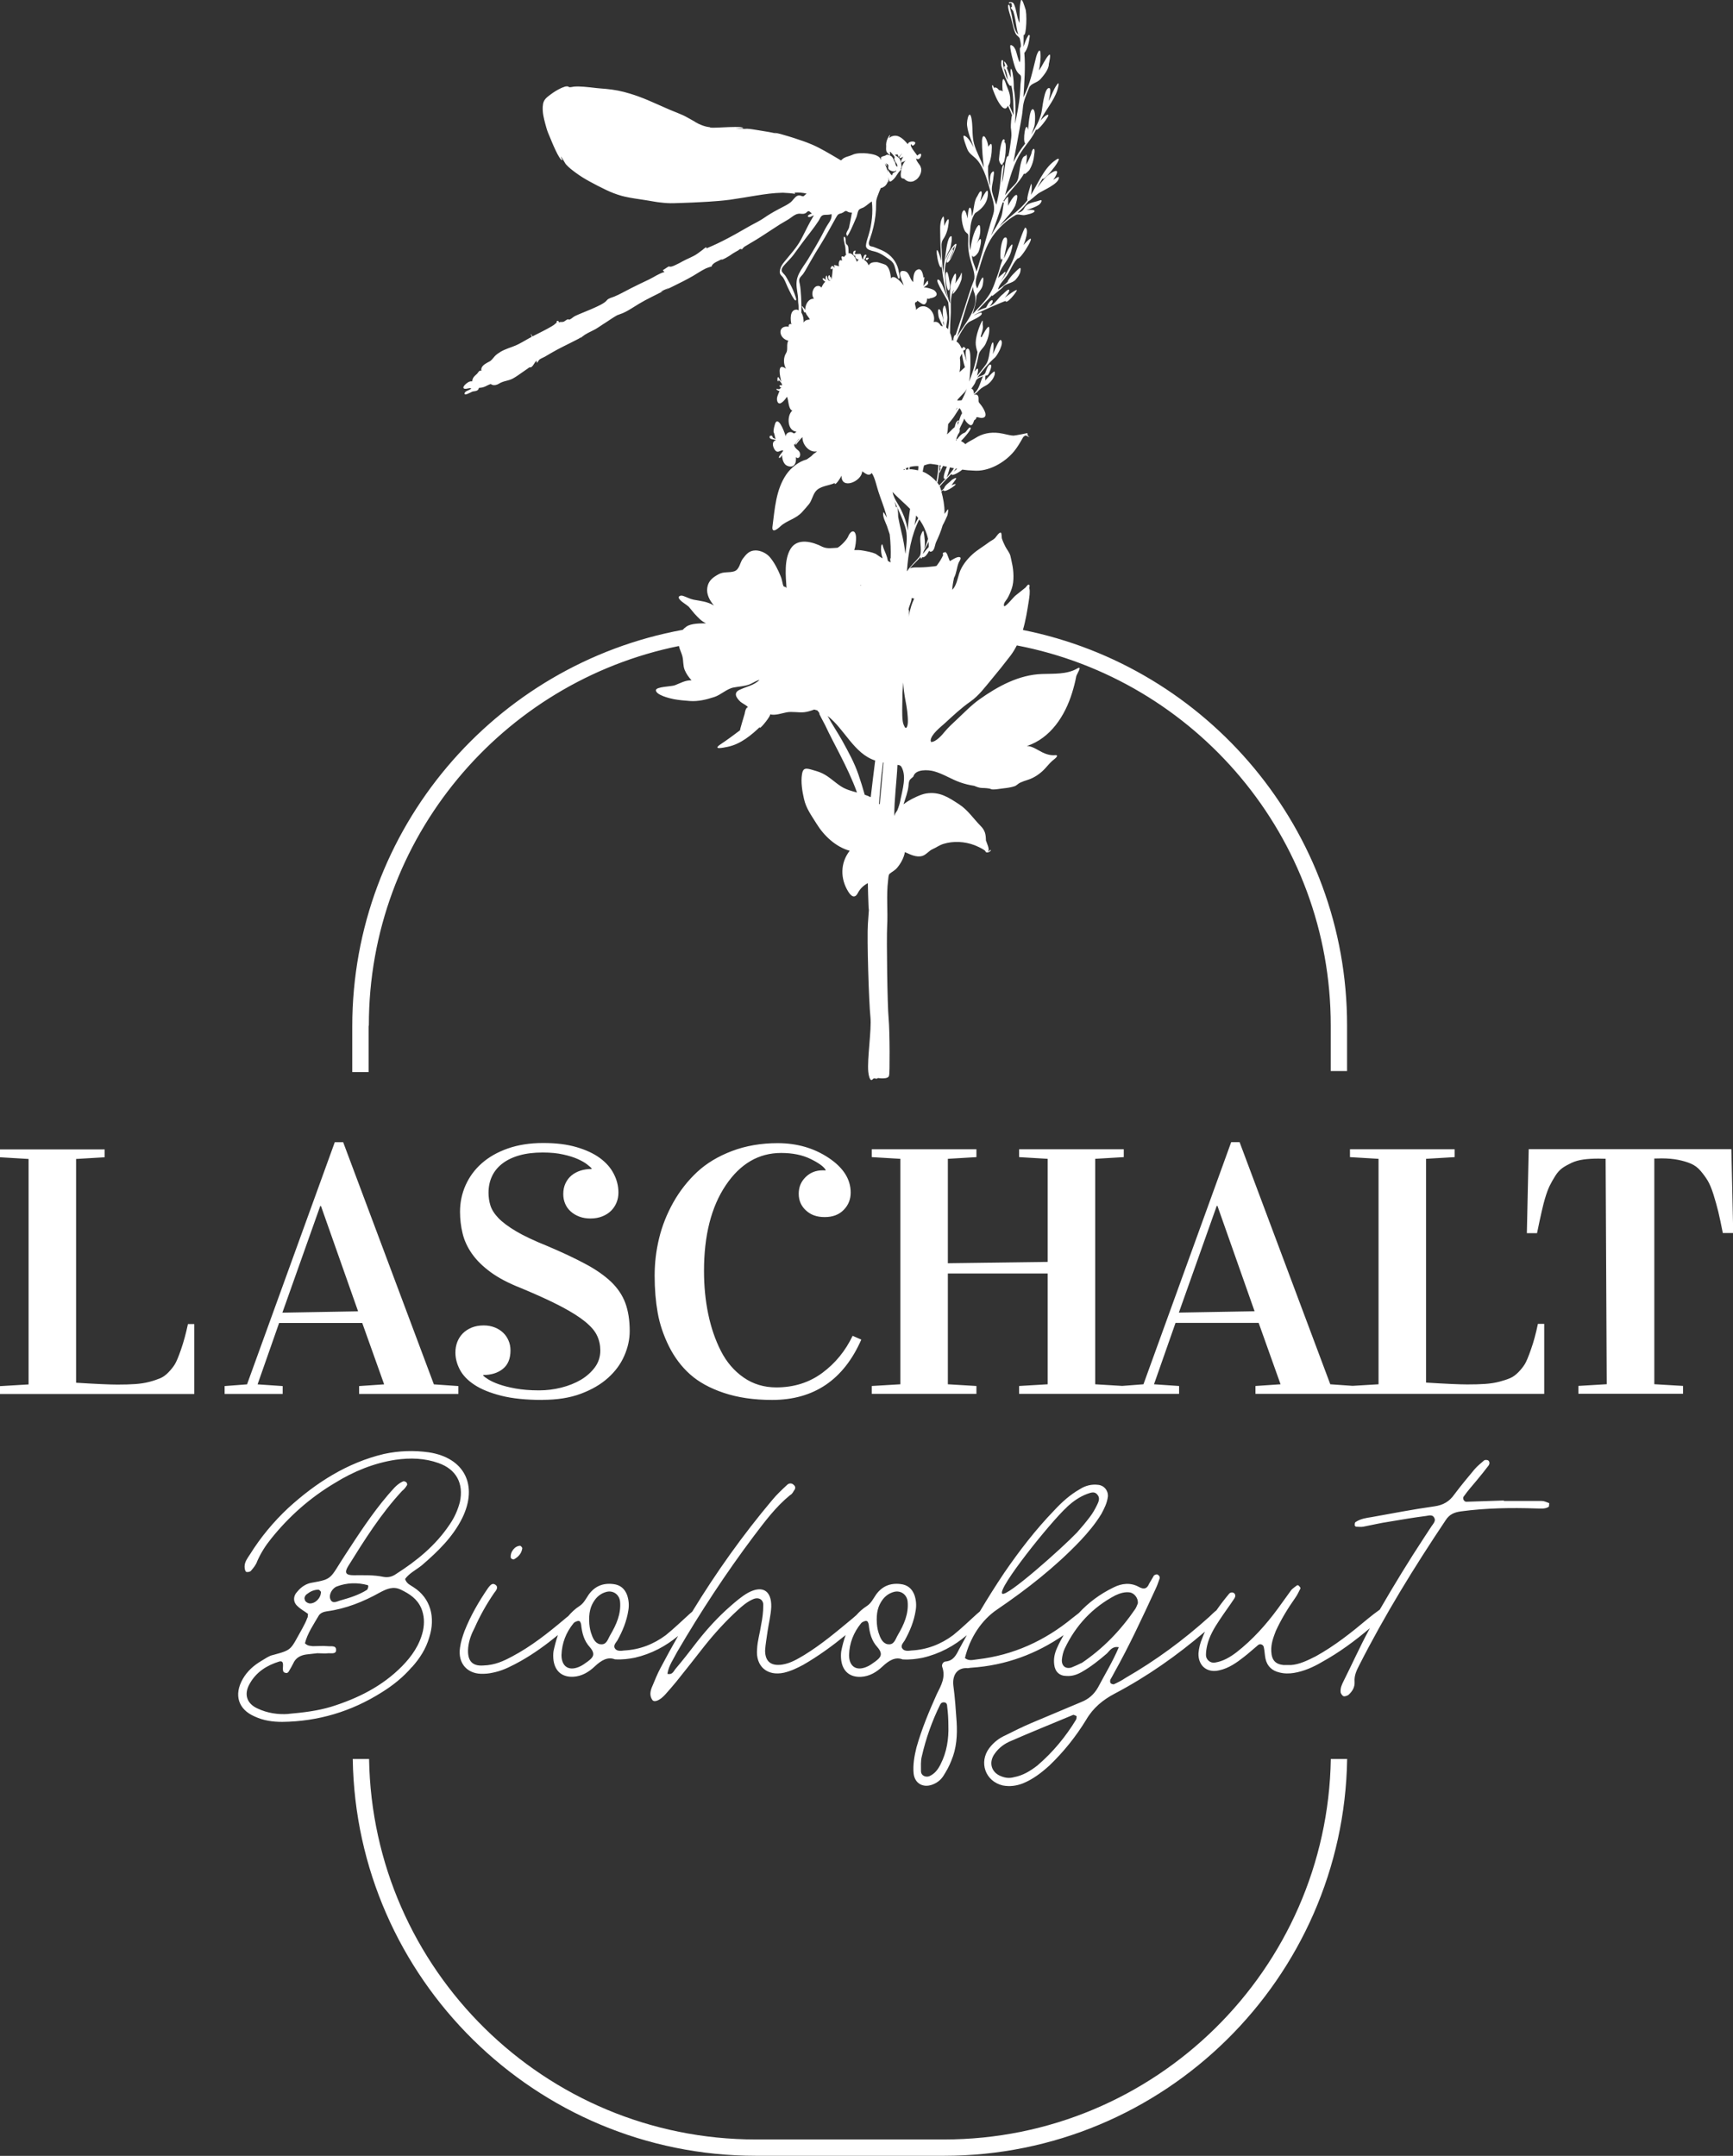 <?xml version="1.0" encoding="UTF-8"?>
<svg xmlns="http://www.w3.org/2000/svg" id="Ebene_1" viewBox="0 0 233.46 290.5">
  <rect x="0" y="0" width="233.46" height="290.5" fill="#333333" stroke="none"/>
  <defs>
    <style>.cls-1{fill:#fff;}</style>
  </defs>
  <path class="cls-1" d="M135.26,18.77c-.46-.11-.66,2.43-.68,2.69-.02,.4,.49,1.21,.54,.42,.23,.53,.65-3.18,.12-2.66,.15-.17,.15-.32,.02-.45Zm-.01,.68s0,0,0,0h0s0,0,0,0Zm-7.29,18.84c.08,.67-.2,1.4-.44,.2-.05-.24-.3-1.83,.04-1.85,.16-.01,.37,1.41,.4,1.65Zm12.86,65.27c.06-.07,.03-.03,0,0h0Zm-23.84-68.7c-.06,.07-.17,.27-.28,.15-.3-.32,.53-.39,.28-.15Zm-40.38,8.09s0,0,0,0c0,0,0,0,0,0Zm43.07-18.46s0-.04,0-.06c0,.04,.02,.07,.03,.11-.01-.02-.02-.03-.03-.05Zm-41.53,21.15s.05-.1,.11-.16c-.04,.05-.08,.1-.11,.16Zm15.97-29.1c-.13-.04-.25-.09-.37-.15,.15,.06,.3,.12,.45,.18,.01,0,.03,.01,.05,.02-.04-.02-.08-.03-.13-.05Zm5.87,.64s0,0,0,0c0,0,0,0,0,0,.03,0,.06,0,.1,0,.01,0,.03,0,.04,0,.02,0,.05,0,.07,0,.02,0,.04,0,.07,.01,.02,0,.03,0,.05,.01,.04,.01,.08,.03,.11,.05-.08-.04-.17-.06-.27-.07-.02,0-.04,0-.05,0,0,0,0,0,0,0,0,0-.01,0-.01,0,0,0,0,0,0,0,0,0,0,0,0,0,0,0,0,0,0,0,0,0,0,0,0,0,0,0,.01,0,.02,0,0,0,0,0,0,0-.02,0-.05,0-.08-.01-.02,0-.05,0-.07,0Zm14.04,15.76c.29,.08,.02,0,0,0h0ZM55.51,224.63c1.05-1.18,1.87-2.46,2.31-3.97,.88-2.74,.17-5.32-2.09-6.77-.39-.28-.94-.45-1.16-1.12,.55-.78,1.49-1.23,2.26-1.85,2.15-1.85,4.18-3.81,5.45-6.38,2.15-4.42,.28-8.11-4.51-8.84-1.98-.28-4.02-.22-6.05,.22-4.95,1.18-9.14,3.86-12.88,7.27-1.98,1.85-3.74,3.97-5.17,6.27-.33,.5-.72,1.01-.72,1.62,0,.28,.06,.62,.22,.73,.17,.06,.55,0,.66-.17,.33-.39,.66-.78,.83-1.29,.5-1.12,1.1-2.07,1.87-3.02,2.42-3.02,5.28-5.54,8.58-7.5,2.53-1.57,5.28-2.69,8.2-3.13,1.98-.28,3.91-.22,5.78,.45,2.37,.84,3.41,2.74,2.86,5.26-.28,1.06-.72,2.07-1.38,3.02-1.87,2.8-4.4,4.87-7.21,6.66-.55,.39-1.1,.5-1.71,.39-1.32-.28-2.7-.22-4.02-.22-1.05,0-1.27-.34-.72-1.23,2.2-3.53,4.4-7.05,7.26-10.13,.28-.22,.5-.5,.66-.78,.06-.06,0-.34-.11-.39-.11-.11-.33-.17-.44-.11-.88,.39-1.43,1.18-2.04,1.85-2.15,2.52-3.96,5.32-5.78,8.11-2.04,3.13-1.6,3.19-4.46,3.69-.72,.11-1.43,.56-1.93,1.18-.61,.62-.61,1.46,.05,2.01,.39,.39,.94,.67,1.38,1.01-.06,.22,0,.45-.11,.56-.16,.5-.44,.95-.66,1.4-1.65,2.91-1.27,2.85-3.96,3.58-.55,.11-1.05,.5-1.54,.78-1.05,.62-1.93,1.4-2.53,2.46-1.21,2.13-.61,4.08,1.6,5.04,1.21,.56,2.42,.73,3.74,.73,4.84-.06,9.3-1.4,13.37-3.97,1.54-.95,2.92-2.07,4.07-3.41Zm-10.13-10.86c1.32-.5,2.75-.56,4.18-.17,0,0,.06,.11,.06,.17-.06,.17-.06,.34-.17,.45-1.05,.67-2.26,1.06-3.47,1.4-.5,.11-1.21,.62-1.49-.17-.22-.67,.33-1.46,.88-1.68Zm-4.35,1.68c-.05-.22,.11-.5,.28-.62,.5-.39,.99-.62,1.6-.62,.11,0,.22,.17,.33,.28,0,.84-.77,1.62-1.54,1.57-.33-.06-.66-.28-.66-.62Zm-2.15,15.5c-1.43,.11-2.86-.11-4.18-.73-1.49-.67-1.87-1.96-1.05-3.36,.88-1.57,2.31-2.46,3.96-2.97,.66-.17,.5,.5,.5,.9,0,.28,0,.56,.33,.62,.28,.11,.44-.11,.55-.34,.17-.28,.33-.56,.5-.9,.33-.78,.99-1.12,1.76-1.23l1.49-.17c.5,0,1.05,.06,1.54,0,.39,0,.99,.11,.99-.39,.06-.73-.72-.5-1.1-.56-.72-.06-1.38,0-2.04,0-.33-.06-.66,0-1.05-.39,.33-1.34,1.16-2.52,1.87-3.75,.27-.39,.72-.5,1.1-.56,2.53-.34,4.9-1.29,7.1-2.52,.94-.5,1.82-.9,2.86-.39,1.16,.56,2.2,1.23,2.75,2.52,.39,.95,.44,1.96,.22,3.02-.44,1.9-1.49,3.41-2.81,4.76-2.7,2.74-6,4.36-9.58,5.48-1.87,.56-3.8,.78-5.72,.95Zm31.2-22.66c.06,0,.28,.22,.28,.34-.11,.73-.55,1.18-1.16,1.51l-.22-.06c-.06-.06-.17-.11-.17-.17-.11-.78,.55-1.62,1.27-1.62Zm137.57-6.04h-5.06v-.06l-5.06,.17c-.33,0-.55-.5-.33-.73,.55-.78,1.16-1.46,1.76-2.18,.55-.67,1.1-1.34,1.6-2.01,.11-.17,.16-.5-.11-.67-.16-.06-.38-.06-.5,0-.44,.39-.94,.78-1.32,1.23-.88,1.06-1.82,2.18-2.7,3.36-.66,.95-1.49,1.45-2.7,1.62-2.81,.39-5.67,.95-8.47,1.45-.72,.11-1.49,.22-2.15,.67-.11,.06-.11,.28-.11,.45,0,.06,.11,.11,.16,.17,.33,0,.66,.06,.99,0,1.16-.22,2.31-.5,3.47-.67,1.65-.28,3.3-.56,5.01-.78,.38-.06,.88-.22,1.1,.28,.22,.39-.16,.78-.39,1.12l-.99,1.51c-2.07,3.15-4.06,6.41-5.97,9.71-.54,.38-1.08,.8-1.63,1.25-2.2,1.85-4.46,3.64-6.99,5.04-1.1,.56-2.26,1.12-3.36,1.18h-.99c-1.1-.11-1.6-.67-1.65-1.85-.05-1.01,.27-1.85,.61-2.74,.72-1.57,1.6-3.02,2.59-4.42,.28-.39,.5-.84,.72-1.29,.06-.11-.11-.28-.22-.39,0-.06-.16-.06-.22-.06-.28,.22-.55,.39-.77,.62l-1.82,2.52c-1.6,2.18-3.41,4.2-5.56,5.88-.88,.67-1.82,1.23-2.92,1.4-.61,.11-1.21-.39-1.21-1.01,0-.45,.06-.84,.16-1.29,.28-1.23,.94-2.35,1.65-3.41,.66-1.01,1.38-1.96,2.04-2.97,.11-.17,.17-.5-.06-.67-.22-.17-.5-.11-.66,.06-.61,.73-1.19,1.48-1.72,2.25-.35,.26-.65,.59-.97,.88-3.47,3.13-7.21,5.88-11.28,8.23-.5,.34-1.05,.62-1.54,.84-.11,.06-.39-.06-.44-.11-.11-.11-.11-.34-.06-.5,.16-.28,.33-.56,.5-.9,2.04-3.64,3.8-7.44,5.56-11.25,.22-.45,.38-.9,.55-1.4,.11-.22,0-.5-.28-.62-.11-.06-.33,.06-.44,.11l-.66,1.12c-.28,.67-.66,.84-1.38,.45-1.1-.62-2.31-.5-3.41,.06-1.84,.89-3.39,2.05-4.69,3.46-.28,.21-.55,.42-.81,.63-3.8,3.13-8.03,5.04-12.82,5.6-.61,.06-1.16,.28-1.71-.17,.66-2.74,2.26-5.15,4.35-6.55,4.02-2.74,7.81-5.71,11.17-9.23,1.05-1.12,2.04-2.29,2.86-3.64,.39-.73,.77-1.46,.88-2.35,.05-.84-.55-1.51-1.32-1.57-.88-.11-1.71,.11-2.42,.56-1.38,.78-2.48,1.79-3.52,2.91-2.48,2.57-4.68,5.43-6.71,8.39-1.13,1.69-2.23,3.43-3.28,5.2l-.4,.34c-1.05,.95-2.09,1.96-3.19,2.85-1.65,1.23-3.52,1.96-5.61,2.07-.44,.06-.94,.11-1.21-.22-.33-.39,.06-.78,.28-1.12,.72-1.29,1.27-2.63,1.49-4.09,.11-.67,.06-1.34-.16-2.01-.33-.9-.94-1.4-1.87-1.51-1.38-.17-2.48,.28-3.3,1.4-.39,.56-.66,1.18-1.27,1.57-.54,.35-1,.76-1.39,1.21-.18,.15-.36,.31-.53,.46-2.09,1.73-4.13,3.47-6.49,4.92-.94,.56-1.87,1.12-2.97,1.29-1.49,.22-2.31-.39-2.31-1.9,.05-.84,.22-1.73,.33-2.57,.16-1.06,.44-2.18,.5-3.3,.05-2.18-1.16-2.97-3.14-1.9-.88,.5-1.65,1.18-2.42,1.85-1.6,1.4-3.03,2.97-4.35,4.64-.99,1.29-1.98,2.57-3.03,3.81-.22,.28-.39,.78-1.05,.62,.17-1.12,.83-2.01,1.32-2.97,3.14-5.37,6.55-10.58,10.29-15.56,1.49-1.96,2.97-3.97,4.9-5.54,.22-.11,.39-.34,.5-.56,.22-.28,.33-.56,0-.84-.28-.28-.66-.22-.88,0-.72,.67-1.38,1.29-1.98,2.01-4,4.75-7.59,9.8-10.81,15.08l-.36,.31c-1.05,.95-2.09,1.96-3.19,2.85-1.65,1.23-3.52,1.96-5.61,2.07-.44,.06-.94,.11-1.21-.22-.33-.39,.05-.78,.28-1.12,.72-1.29,1.27-2.63,1.49-4.09,.11-.67,.06-1.34-.16-2.01-.33-.9-.94-1.4-1.87-1.51-1.38-.17-2.48,.28-3.3,1.4-.39,.56-.66,1.18-1.27,1.57-.6,.39-1.08,.85-1.5,1.35-.18,.14-.36,.28-.54,.44-2.2,1.85-4.46,3.64-6.99,4.98-1.16,.62-2.31,1.18-3.91,1.23-1.49,.11-2.2-.62-2.04-2.41,.11-1.01,.44-1.85,.88-2.69,.72-1.62,1.6-3.19,2.64-4.7,.22-.28,.61-.73,.17-1.06-.44-.34-.72,.06-.99,.39-1.27,1.85-2.37,3.75-3.19,5.82-.27,.73-.5,1.46-.61,2.24-.33,2.18,1.05,3.64,3.19,3.53,.55,0,1.05-.11,1.54-.22,1.21-.28,2.37-.9,3.47-1.51,1.77-1,3.41-2.2,4.99-3.49-.24,.69-.43,1.41-.59,2.15-.06,.39-.06,.84,0,1.29,.22,1.45,1.16,2.24,2.64,2.18,1.16-.06,2.09-.62,2.92-1.4,.83-.78,1.71-1.34,2.7-.95,1.05,.06,1.87-.06,2.7-.22,2.24-.52,4.15-1.55,5.82-2.93-.83,1.45-1.63,2.91-2.41,4.39-.39,.73-.72,1.57-1.05,2.35-.28,.62-.44,1.29,0,1.9,.27,.34,.99,.06,1.71-.73,.5-.56,.99-1.12,1.49-1.73,1.27-1.57,2.53-3.19,3.8-4.81,1.38-1.73,2.86-3.36,4.51-4.87,.61-.56,1.27-1.12,2.04-1.45,.77-.34,1.43,.06,1.38,.84,0,.9-.11,1.73-.28,2.57-.16,1.12-.5,2.18-.55,3.3-.22,2.35,1.38,3.69,3.63,3.19,.94-.22,1.76-.62,2.59-1.06,2.04-1.18,3.91-2.54,5.71-4.01-.25,.69-.44,1.42-.59,2.16-.06,.39-.06,.84,0,1.29,.22,1.45,1.16,2.24,2.64,2.18,1.16-.06,2.09-.62,2.92-1.4,.83-.78,1.71-1.34,2.7-.95,1.05,.06,1.87-.06,2.7-.22,2.3-.53,4.25-1.6,5.95-3.04-.36,.64-.71,1.28-1.05,1.92-.39,.78-.77,1.51-1.76,1.62-.39,0-.61,.45-.5,.73,.5,1.4-.16,2.52-.72,3.64-1.05,2.35-2.04,4.7-2.75,7.22-.28,1.12-.5,2.35-.38,3.53,.16,1.29,1.21,1.9,2.42,1.51,.66-.22,1.21-.62,1.6-1.23,.39-.62,.77-1.29,1.05-2.02,.72-1.68,.83-3.47,.72-5.26-.11-1.62-.22-3.25-.44-4.87-.17-1.51,.61-2.46,1.93-2.35,.16,0,.33-.06,.5-.06,4.63-.31,8.74-1.85,12.42-4.39-.31,.55-.61,1.11-.87,1.7-.33,.73-.5,1.45-.39,2.29,.11,.95,.72,1.51,1.65,1.51,.83,.06,1.54-.22,2.2-.62,1.16-.67,2.2-1.51,3.25-2.41,.39-.39,.72-1.01,1.6-.84-.83,1.96-1.87,3.64-2.81,5.43-.55,.95-1.27,1.57-2.26,1.96l-6.77,2.85c-1.16,.5-2.31,1.06-3.41,1.62-.88,.39-1.6,.95-2.2,1.73-1.43,1.9-.55,4.48,1.82,5.04,.94,.17,1.82,.06,2.7-.28,1.38-.56,2.53-1.46,3.58-2.41,1.93-1.85,3.58-3.92,4.95-6.16,.94-1.62,2.26-2.69,3.85-3.53,4.37-2.3,8.4-5.14,12.15-8.35-.13,.3-.26,.6-.37,.91-.28,.62-.44,1.34-.5,2.01-.05,1.68,1.16,2.69,2.81,2.29,1.27-.28,2.31-1.01,3.3-1.79,.66-.5,1.32-1.12,1.93-1.62,.27-.22,.72-.06,.77,.34,.11,.5,.11,1.01,.22,1.51,.22,1.01,.88,1.62,1.87,1.85,.66,.17,1.32,.17,1.98,.06,1.32-.22,2.59-.78,3.74-1.46,2.34-1.29,4.46-2.86,6.48-4.57-.05,.09-.1,.18-.15,.27-1.21,2.24-2.26,4.59-3.41,6.88-.22,.45-.44,.9-.39,1.46,0,.17,.22,.5,.39,.56,.16,.06,.5-.06,.66-.17,.55-.5,.88-1.06,.83-1.79-.06-.84,.27-1.51,.61-2.18,3.47-6.83,7.43-13.26,11.67-19.59,.5-.78,1.16-1.06,2.09-1.18,3.36-.45,6.71-.5,10.07-.39,.61,0,1.21,.11,1.71-.22,.05-.06,.05-.17,.05-.22,0-.11,.05-.28,0-.28-.33-.11-.61-.28-.94-.28Zm-63.94,.84c.83-.78,1.71-1.4,2.75-1.79,.5-.17,.99-.39,1.38,.11,.39,.45,.16,.95-.06,1.4-.28,.56-.55,1.06-.94,1.57-.55,.73-1.16,1.46-1.76,2.13-2.04,2.13-9.52,8.79-10.07,8.23-.66-.67,6.44-9.57,8.7-11.64Zm-64.49,20.76c-.39,.28-.83,.62-1.27,.78-1.38,.56-2.31-.11-2.31-1.62,.06-1.62,.61-3.02,1.6-4.25,.11-.17,.38-.28,.61-.34,.33-.06,.39,.28,.44,.5,.11,1.12,.39,2.18,1.16,3.02,.83,.95,.44,1.4-.22,1.9Zm1.6-2.29c-.72-.17-.99-.9-1.21-1.57-.16-.5-.22-1.12-.22-1.18-.11-1.51,.17-2.41,.72-3.19,.39-.56,.94-.95,1.6-1.12,.88-.22,1.71,.34,1.82,1.29,.16,1.68-.5,3.13-1.32,4.53-.33,.56-.5,1.4-1.38,1.23Zm37.14,2.29c-.39,.28-.83,.62-1.27,.78-1.38,.56-2.31-.11-2.31-1.62,.05-1.62,.61-3.02,1.6-4.25,.11-.17,.38-.28,.61-.34,.33-.06,.39,.28,.44,.5,.11,1.12,.39,2.18,1.16,3.02,.83,.95,.44,1.4-.22,1.9Zm1.6-2.29c-.72-.17-.99-.9-1.21-1.57-.16-.5-.22-1.12-.22-1.18-.11-1.51,.17-2.41,.72-3.19,.39-.56,.94-.95,1.6-1.12,.88-.22,1.71,.34,1.82,1.29,.16,1.68-.5,3.13-1.32,4.53-.33,.56-.5,1.4-1.38,1.23Zm7.15,16.17c-.33,.67-.77,1.29-1.54,1.62-.5,.17-1.1-.11-1.1-.67,0-.67-.05-1.4,.11-2.01,.55-2.41,1.38-4.76,2.48-6.99,.11-.22,.33-.34,.61-.28,.28,.06,.33,.34,.33,.56,.11,.84,.16,1.73,.16,2.57,.06,1.79-.22,3.58-1.05,5.2Zm18.99-13.65c-.44,.22-.94,.45-1.38,.62-.77,.22-1.32-.22-1.27-1.06,.05-.5,.17-1.06,.39-1.51,1.49-3.13,3.74-5.54,6.82-7.16,.61-.28,1.27-.5,1.98-.39,.55,.11,1.1,.73,1.05,1.46-.06,.11-.16,.45-.33,.73-1.98,2.91-4.35,5.37-7.26,7.33Zm-.72,7.61c-1.43,2.35-3.14,4.42-5.23,6.21-.94,.73-1.93,1.34-3.14,1.57-.61,.17-1.16,.11-1.71-.11-1.38-.5-1.76-1.9-.88-3.08,.55-.78,1.32-1.34,2.15-1.68,2.81-1.23,5.61-2.35,8.42-3.53,.11,0,.28,.11,.44,.17,0,.17,0,.34-.06,.45ZM25.32,178.41h.85v9.43H0v-1.06l3.85-.23v-30.38l-3.85-.23v-1.06H14.1v1.06l-3.85,.23v30.15c2.72,.17,4.57,.25,5.57,.25,.92,0,1.72-.02,2.41-.07,.69-.05,1.33-.15,1.9-.3,.57-.15,1.06-.32,1.45-.48,.39-.17,.76-.43,1.11-.8,.35-.36,.63-.71,.85-1.06,.22-.35,.5-1.02,.85-2.03,.35-1.01,.66-2.15,.93-3.42Zm12.75,8.36l-3.37-.23,2.9-8.27h11.2l2.95,8.27-3.37,.23v1.06h13.37v-1.06l-3.3-.23-12.22-32.63h-1.13l-11.82,32.63-3.02,.23v1.06h7.82v-1.06Zm5.07-24.26h.1l5,14.19-10.2,.18,5.1-14.37Zm29.93,26.13c-2.2,0-4.05-.19-5.55-.57-1.5-.38-2.7-.87-3.61-1.47-.91-.6-1.56-1.28-1.96-2.04-.4-.76-.6-1.53-.6-2.3,0-.51,.08-.98,.25-1.42,.17-.44,.41-.82,.74-1.16,.32-.33,.73-.59,1.2-.79,.47-.19,1.01-.29,1.61-.29,.55,0,1.05,.09,1.5,.27,.45,.18,.83,.42,1.14,.72,.31,.3,.55,.65,.72,1.06,.18,.41,.26,.85,.26,1.33,0,1.09-.34,1.92-1.02,2.47-.68,.55-1.57,.83-2.65,.83v.09c.12,.12,.35,.3,.69,.51s.82,.44,1.42,.65c.61,.22,1.36,.41,2.25,.57,.89,.16,1.95,.25,3.16,.25,1,0,2-.12,2.99-.37,.99-.25,1.87-.6,2.65-1.06,.77-.46,1.4-1.03,1.89-1.69,.48-.66,.72-1.41,.72-2.25,0-.71-.14-1.37-.43-1.99-.28-.62-.82-1.25-1.6-1.89-.78-.64-1.87-1.33-3.26-2.06-1.39-.73-3.2-1.56-5.44-2.49-1.65-.65-3-1.36-4.06-2.14-1.06-.78-1.89-1.6-2.5-2.47-.61-.87-1.03-1.78-1.26-2.73-.23-.95-.35-1.92-.35-2.92,0-1.26,.25-2.46,.75-3.58,.5-1.12,1.22-2.11,2.17-2.95,.95-.84,2.12-1.51,3.51-2,1.39-.49,2.98-.74,4.76-.74s3.21,.18,4.49,.55c1.27,.37,2.33,.86,3.16,1.47,.83,.61,1.46,1.32,1.87,2.13,.42,.81,.63,1.65,.63,2.53,0,.46-.08,.91-.25,1.33-.17,.42-.41,.79-.73,1.11-.32,.32-.71,.57-1.18,.76-.47,.19-1,.29-1.6,.29-.55,0-1.05-.08-1.5-.25-.45-.17-.84-.4-1.16-.69-.33-.29-.58-.64-.75-1.04-.18-.4-.26-.84-.26-1.32,0-.54,.1-1.02,.3-1.44,.2-.42,.47-.78,.81-1.06,.34-.28,.75-.5,1.21-.65,.47-.15,.97-.22,1.5-.22v-.09c-.1-.11-.3-.28-.6-.52-.3-.24-.72-.48-1.25-.72-.53-.24-1.19-.45-1.97-.62-.78-.18-1.71-.27-2.77-.27-1.2,0-2.25,.13-3.16,.39-.91,.26-1.67,.63-2.29,1.11-.62,.48-1.08,1.05-1.39,1.72-.31,.67-.46,1.41-.46,2.21,0,.57,.08,1.13,.25,1.69,.17,.55,.52,1.12,1.07,1.7,.55,.58,1.35,1.17,2.39,1.79,1.04,.62,2.45,1.28,4.21,1.99,2.03,.86,3.75,1.67,5.16,2.43,1.41,.75,2.55,1.56,3.44,2.4,.88,.85,1.52,1.8,1.91,2.85,.39,1.06,.59,2.31,.59,3.78,0,1.11-.24,2.22-.73,3.33-.48,1.11-1.21,2.1-2.19,2.98-.97,.88-2.2,1.59-3.67,2.14-1.47,.55-3.2,.82-5.19,.82Zm38.15-30.92v-.09c-.25-.43-.92-.92-2.02-1.46-1.1-.54-2.42-.81-3.97-.81-3.03,0-5.52,1.46-7.47,4.37-1.95,2.91-2.92,6.75-2.92,11.53,0,2.05,.19,3.99,.57,5.81,.38,1.83,.95,3.49,1.71,4.98,.76,1.49,1.78,2.68,3.06,3.57,1.28,.89,2.75,1.33,4.4,1.33,2.37,0,4.43-.65,6.19-1.95,1.76-1.3,3.12-2.97,4.09-5l1.17,.51c-2.38,5.42-6.39,8.13-12.02,8.13-2.45,0-4.62-.32-6.5-.95-1.88-.63-3.4-1.47-4.56-2.51-1.16-1.04-2.1-2.3-2.84-3.78-.73-1.48-1.24-2.98-1.51-4.51-.27-1.52-.41-3.18-.41-4.97s.2-3.4,.6-5.06c.4-1.66,1.04-3.27,1.91-4.83,.88-1.56,1.95-2.92,3.21-4.1,1.27-1.18,2.83-2.12,4.7-2.83,1.87-.71,3.92-1.06,6.15-1.06,2.6,0,4.89,.66,6.87,1.98,1.98,1.32,2.97,2.88,2.97,4.68,0,.91-.31,1.69-.94,2.33-.63,.65-1.48,.97-2.56,.97s-1.88-.3-2.52-.89c-.65-.59-.98-1.34-.98-2.25s.31-1.64,.93-2.25c.62-.61,1.38-.91,2.3-.91,.18,0,.32,0,.4,.02Zm74.49,28.81l-3.5,.21-3-.21-12.22-32.63h-1.13l-11.82,32.63-2.86,.22-3.64-.22v-30.38l3.85-.23v-1.06h-14.1v1.06l3.85,.23v13.89l-13.45,.18v-14.07l3.85-.23v-1.06h-14.1v1.06l3.85,.23v30.38l-3.85,.23v1.06h14.1v-1.06l-3.85-.23v-14.93h13.45v14.93l-3.85,.23v1.06h21.55v-1.06l-3.38-.23,2.9-8.27h11.2l2.95,8.27-3.38,.23v1.06h38.9v-9.43h-.85c-.27,1.28-.57,2.42-.93,3.42-.35,1.01-.63,1.68-.85,2.03-.22,.35-.5,.7-.85,1.06-.35,.36-.72,.63-1.11,.8-.39,.17-.88,.33-1.45,.48-.57,.15-1.21,.25-1.9,.3-.69,.05-1.5,.07-2.41,.07-1,0-2.86-.08-5.57-.25v-30.15l3.85-.23v-1.06h-14.1v1.06l3.85,.23v30.38Zm-26.9-9.66l5.1-14.37h.1l5,14.19-10.2,.18Zm74.65-10.72h-1.37c-.23-1.19-.44-2.14-.61-2.87-.18-.72-.39-1.49-.64-2.29-.25-.8-.51-1.42-.77-1.87-.27-.45-.59-.89-.97-1.34-.38-.45-.82-.77-1.31-.98-.49-.21-1.06-.38-1.71-.51-.65-.13-1.4-.2-2.25-.2-.07,0-.2,0-.41,.01-.21,0-.4,.01-.56,.01v30.41l3.87,.23v1.06h-14.1v-1.06l3.82-.23-.15-30.38c-.17,0-.35,0-.56-.01-.21,0-.35-.01-.41-.01-.75,0-1.42,.04-2,.12-.58,.08-1.11,.22-1.59,.44-.47,.22-.89,.45-1.24,.69-.35,.25-.68,.6-.97,1.06s-.55,.91-.76,1.34c-.21,.43-.43,1.02-.65,1.77-.23,.75-.58,2.29-1.06,4.63h-1.37l.25-11.32h27.3l.25,11.3Zm-183.77-28.01c0-25.2,17.97-46.27,41.77-51.09,.1,.47,.35,.9,.47,1.39,.15,.6,.07,1.24,.3,1.82,.21,.52,.55,1,.93,1.41-.87-.01-1.46,.37-2.25,.67-.48,.18-2.55,.18-2.55,.67,0,0,0,0,0,0,0,0,0,0,0,0h0c0,.06,0,.03,0,0,.01,.65,1.88,1.1,2.41,1.2,.71,.13,1.45,.2,2.17,.25,1.13,.08,2.2-.19,3.26-.53,.92-.29,1.69-1.11,2.62-1.29,.72-.14,1.43-.15,2.13-.41,.38-.14,.99-.56,1.37-.61-.78,.74-1.64,.85-2.57,1.28-1.01,.4-.62,1.09,.02,1.68,.17,.15,.95,.56,.98,.71-.3,.08-.4,.67-.43,.88-.05,.22-.68,2.19-.62,2.23-.85,.64-1.72,1.29-2.61,1.88-1.22,.82,.39,.46,.95,.35,1.71-.35,3.18-1.56,4.42-2.76-.01,.02-.17,.17-.12,.21,.14,.12,1.62-1.76,1.39-1.83,.65,.2,1.59-.14,2.22-.26,.75-.15,1.61,.06,2.39-.02,.42-.04,.92-.2,1.35-.36,.14,.04,.28,.08,.42,.12,.14,.18,.34,.39,.26,.43-.04,.02,.7,1.38,.78,1.54,.62,1.33,1.32,2.64,1.99,3.95,.86,1.69,1.68,3.38,2.31,5.14-.74-.2-1.48-.4-2.11-.8-.87-.55-1.6-1.31-2.53-1.77-.46-.23-1.06-.39-1.55-.53-.76-.21-1.09-.18-1.22,.63-.17,1.06,.03,2.31,.27,3.34,.29,1.29,1.02,2.25,1.68,3.32,1,1.63,2.59,3.14,4.48,3.66-1.28,1.62-1.29,3.77-.19,5.52,.41,.66,.89,.94,1.28,.18,.31-.6,.78-1.03,1.35-1.34,.02,1,.05,2,.09,3,0,.21,.03,.42,.05,.63-.04,.61-.09,1.23-.13,1.84-.14,1.98,.13,10.64,.34,12.59,.17,1.68-.46,5.69-.29,7.36,.02,.22,.19,1.51,.61,.99,.2-.25,.49,.09,.69-.15-.08-.01,1.5,.26,1.5-.37,.11,0,.1-5.99-.06-7.65-.17-1.78-.29-10.62-.2-12.41,.12-2.07-.13-4.14,.13-6.21,.03-.27,.04-.74,.2-.88,.34-.28,.72-.45,1.01-.8,.49-.57,.93-1.37,1.05-2.12,.69,.3,1.55,.77,2.37,.51,.51-.16,.86-.68,1.33-.89,.53-.23,.94-.56,1.51-.73,1.33-.41,2.86-.32,4.15,.17,.24,.08,1.42,.62,1.49,.83,.13,.4,.86-.05,.7-.17-.13-.09-.17,.26-.34,.18,.25-.27-.18-1.12-.29-1.46-.02-.87-.11-1.35-.73-1.98-.93-.94-1.71-2.13-2.84-2.87-1.45-.95-2.66-1.78-4.49-1.49-.7,.11-1.8,.65-2.41,1.02-.19,.12-.41,.27-.63,.44,0-.01,0-.03,.01-.04,.24-.76,.59-1.67,.66-2.47,.02-.24,.04-.58,.18-.78,.09-.14,.46-.41,.48-.46,.26-1.01,1.99-.92,2.77-.7,1.21,.33,2.33,1.07,3.52,1.49,.62,.22,1.25,.37,1.9,.47,.37,.15,.67,.28,1.08,.29,.26,0,.97,.03,1.17,.15,.23,.14,1.28-.05,1.69-.1,.47-.05,1.03-.13,1.48-.28,.29-.09,.48-.35,.76-.48,.33-.15,.68-.28,1.02-.38,.87-.26,1.76-.88,2.36-1.55,.38-.43,.83-.96,1.29-1.29,.18-.13,.56-.54,.05-.49-.6,.06-1.22-.13-1.74-.39-.6-.29-1.38-.87-2.07-.84,3.2-1.06,5.14-4.08,6.09-7.15,.23-.74,.43-1.5,.57-2.26,.04-.24,.9-1.49,.13-1.04-1.4,.82-3.18,.68-4.76,.74-3.1,.11-5.92,1.65-8.4,3.41-1.13,.8-2.09,1.82-3.11,2.77-.54,.5-1.09,1.01-1.56,1.57-.38,.46-1.19,1.43-1.87,1.41,0,0-.05-.23-.05-.18,.02-.82,1.36-1.84,1.93-2.36,1.11-1.02,2.21-2.06,3.45-2.92,1.1-.77,1.96-1.94,2.81-2.96,.88-1.05,1.73-2.11,2.56-3.2,.34-.44,.61-.91,.86-1.39,24.06,4.61,42.29,25.8,42.29,51.19v6.16h2.2v-6.16c0-26.31-18.8-48.31-43.67-53.27,.38-1.29,.59-2.63,.8-3.96,.07-.48,.19-1.19,.07-1.67-.03-.12,.12-.38-.05-.47-.18-.08-.38,.32-.49,.4-.44,.36-.89,.71-1.34,1.07-.29,.23-1.25,1.48-1.52,1.43-.15-.39,.26-.76,.43-1.04,.24-.4,.45-.91,.6-1.35,.34-.97,.26-2.41,.03-3.4-.08-.34-.13-.69-.22-1.02-.13-.46-.47-.82-.68-1.24-.18-.36-.34-.71-.47-1.1-.03-.14,0-.72-.14-.77-.22-.08-.65,.6-.78,.74-.24,.24-.53,.34-.79,.54-.72,.55-1.57,1.03-2.24,1.64-.76,.69-1.46,1.57-1.78,2.55-.24,.73-.38,1.69-.95,2.24,.03-.5,.1-.98,.21-1.46,.01-.05,.02-.09,.02-.14,.35-.64,.35-1.31,.63-2.05,.05-.13,.43-.63,.18-.74-.27-.12-.8,.19-1.01,.32-.11,.06-.23,.13-.36,.2-.12-.32-.24-.64-.37-.96-.05-.13-.38-.46-.26-.18-.1,.03-.07-.09-.2-.02-.16,.09-.17,.36-.02,.24-.22,.56-.56,1.07-.93,1.56-.13,.03-.26,.06-.38,.07-.66,.08-1.3,.13-1.96,.14-.54,0-.93-.03-1.26,.14,.43-.56,1.04-1.04,1.43-1.55,.04,.1,.06,.45,.21,.04,.36,.11,.72-.41,.97-.89,.04,.1,.1,.16,.19,.14,.55-.04,.56-.92,.73-1.28,.34-.73,.67-1.49,.89-2.28,.24-.42,.43-.86,.63-1.31,.05-.11,.24-1.16-.03-.72-.11,.17-.22,.34-.35,.5,0-.07,0-.14,0-.22,0-.96-.17-1.86-.43-2.82,.1-.06,.19-.12,.3-.17,0,.6,2.8-1.38,1.07-.65,.19-.27,.38-.52,.57-.79,.3-.43-.48,0-.58,.12-.26,.29-.81,.62-.95,.99-.05,.14-.21,.28-.42,.43-.03-.09-.05-.19-.08-.28-.03-.11-.07-.21-.13-.32,.51-.58,1.06-1.12,1.59-1.69-.04,.45,1.1-.29,1.23-.39,.06-.05,.14-.11,.22-.18,.49,.07,.98,.12,1.48,.13,2.04,.2,4.26-1.08,5.51-2.61,.43-.53,.76-1.09,1.09-1.67,.19-.34,.18-.32,.49-.46,.15,.13,.59,.27,.47,.19,0,0,.02,.01,0,0-.36-.23-.19-.27-.27-.5,0,0-1.69,.35-1.87,.34-.63-.03-1.22-.26-1.94-.35-1.17-.15-2.25,.06-3.23,.7-.39,.25-1.02,.51-1.32,.82-.01-.05-.03-.09-.06-.1-.01,0-.02,0-.03,0-.13-.15-.31-.24-.49-.34,.44-.45,1.67-1.82,1.21-1.83-.2-.02-.5,.64-.74,.72-.38,.11-.71,.49-.98,.85-.05-.02-.09-.03-.13-.03,.07-.18,.14-.36,.21-.54,.14-.21,.27-.41,.26-.55,0-.1,0-.19-.02-.27,.17-.44,.49-.9,.61-1.38,.18,.35,.46,.69,.75,.85,.47,.25,.53-.61,.65-.66,.17-.07,.24-.2,.26-.37,.21-.04,.46,.1,.67,.1,1.14-.02,.21-1.41-.08-1.77-.37-.47-.29-.29-.31-.88,0-.43-.25-.6-.64-.45,.2-.15,.36-.28,.41-.33,.47-.51,.68-.66,1.27-.97,.51-.27,1.29-1.18,1.14-1.83-.06-.25-1.18,1.08-1.29,1.2,.07-.15-.07-.68,.14-.76-.14,.19,.2,.03,.26-.04,.14-.18,.64-1.29,.32-1.36-.34-.05-.6,.87-.68,1.08-.15,.42-.78,.42-1.12,.69,.77-1.04,1.52-1.93,2.43-2.75,.3-.3,1.25-1.92,.77-2.33-.23-.21-.93,1.65-1.09,1.89,.2-.78,.14-2.59-.31-.82-.18,.7-.19,1.63-.61,2.22-.38,.54-.8,1.02-1.2,1.54,.12-.51,.37-1.54-.36-.58,.25-.74,.43-1.5,.58-2.26,.12-.6,.65-.89,.93-1.47,.3-.62,.57-1.49,.49-2.18-.07-.6-.97,1.16-1.04,1.31-.02-.08-.06-.1-.12-.08,.11-.44,.4-1.12,.29-1.58-.06-.27,.12-1.04-.23-.29-.36,.77-.8,2.09-.71,2.95,.04,.35,.13,.69,.23,.95-.04,.57-.23,1.14-.36,1.69-.19,.79-.49,1.55-.75,2.31,.12-.99,.18-2.03,.15-3.03,0-.24,.02-1.47-.38-1.41-.47,.07-.15,1.48-.12,1.74-.05-.18-.29-.99-.47-1.48,.19-.06,.46-.17,.25-.38-.22-.22-.31-.06-.35,.09-.03-.07-.05-.11-.06-.1-.02,.03-.03,.09-.04,.15-.11-.36-.36-.78-.71-.99,.17-.38,.35-.76,.57-1.14,.3-.52,.64-1.1,1.1-1.46,.16-.14,2.03-.86,1.72-1.26-.09-.12-.92,.29-1.04,.36,.25-.3,4.25-1.98,4.25-1.96,.14,.54,1.47-1.15,1.54-1.42,.07-.31-1.51,.89-1.63,.98,.18-.21,.63-.7,.6-1.01-.03-.32-.73,.43-.78,.47-.74,.56-1.06,1.37-1.88,1.72,.76-.75,.42-1.29-.2-.32-.05,.08-.23,.47-.28,.49-.42,.13-.82,.27-1.19,.5,.61-.8,1.39-1.46,2.05-2.22-.04,.04-.05,.09,0,.15,0,0,1.33-1.05,1.41-1.17,.34-.54,1.3-.52,1.76-1.06,.26-.31,.56-.69,.62-1.1,0-.02,.14-.63-.15-.4-.31,.22-.67,.64-.95,.91-.12,.12-.78,.95-.57,.85-.37,.41-.87,.77-1.32,1.08,.02-.61,.99-1.5,1.34-2.12,.4-.7,.73-1.53,1.3-2.08,.35,.33,3.27-4.55,.75-1.78,.23-.46,.79-2.08,.27-2.35-.18-.09-1.27,3.25-1.4,3.64-.42,1.29-1.2,2.6-1.96,3.71,.22-.41,.5-.85,.68-1.28,.07-.11-.11-.14-.18-.03-.24,.28-.59,.45-.8,.77,.21-1.49,1.25-2.13,1.69-3.44,.02-.07,.43-1.39,.1-1.05-.47,.47-.73,1.22-1,1.81-.06-.16,.79-2.83,.19-2.81-.43,0-.59,1.2-.64,1.51,0-.02-.17,1.82,.16,1.45,0,.01-.02-.05-.04-.15,.09,.14,.19,.06,.01,.5-.18,.45-.29,1.01-.47,1.52-.38,1.01-.59,1.88-1.17,2.83-.6,.98-1.52,1.83-2.28,2.68,.23-.79,.48-1.58,.51-2.41,.18-.52,.72-.88,.84-1.46,.06-.27,.14-.79,.07-1.04-.16-.25-.73,1.3-.78,1.45-.5-.78-.03-1.72,.22-2.57,.45-1.51,.93-3.16,1.83-4.45,.82-1.16,1.91-2.2,3.14-2.89,.32-.18,.85,.11,1.24,.01,.14-.03,1.3-.24,1.28-.54-.02-.23-1-.15-1.11-.13,.57-.18,1.2-.37,1.7-.71,.25-.17,.62-.79,.07-.58-.73,.28-1.68,.26-2.08,1.09-.15,.31-.49,.52-.87,.58,.56-.5,1.04-1.01,1.49-1.61,.01,.13,1.04-.82,1.24-.96,.63-.45,2.8-1.3,2.84-2.16,.03-.33-.66,.26-.77,.28,.33-.43,1.03-1.65-.1-1.03-.88,.48-1.47,1.33-2.06,2.11,.24-.43,.47-.85,.73-1.26,.14,.57,3.64-3.97,1.49-2.29-1.38,1.08-2.14,3.03-3.06,4.49,.07-.36,.17-1.14,.06-1.48-.05-.14-.76,2.31-.5,2.15-1.05,1.46-2.58,2.3-3.8,3.6,.65-.98,1.6-1.73,2.11-2.79,.07-.15,.47-1.44,.19-1.46-.36-.05-1.02,1.19-1.13,1.46,.02-.38-.01-.76,0-1.13,.06-.27-.49,.32-.53,.56-.03-.05-.07-.06-.1-.09,.79-1.38,2.05-2.32,2.8-3.75-.1,.44,.69-.4,.7-.42,.37-.65,.57-1.31,.64-2.05,.02-.18,.09-.5,.03-.69-.1-.32-.34,.16-.35,.24-.05,.5-.53,1.34-.76,1.8,.03-.32,.04-.59,.09-.9,.03-.18-.04-.76-.18-.28-.56-.07-.75,1.65-.82,2.01-.16,.81-.08,1.27-.69,1.89-.44,.44-.88,.88-1.25,1.38,.63-2.23,1.09-4.3,2.45-6.22,.6-.85,1.3-1.64,1.72-2.61,.18,.34,1.92-1.94,1.64-2-.28-.07-.83,.57-1.04,.78,.67-1.43,1.75-2.54,2.27-4.08,.05-.16,.41-1.41-.06-.75-.48,.67-.71,1.48-1.11,2.19,.05-.2,.43-1.66,.1-1.74-.71-.16-.96,2.96-1.07,3.32-.22,.97-.82,2.08-1.37,2.95,.18-.48,.43-.98,.48-1.49,.03-.32,.14-1.76-.24-1.93-.5-.18-.65,2.71-.66,2.78-.34-1.48-.77,1.58-.39,1.83-.62,.79-1.16,1.6-1.59,2.51,.33-1.72,.65-3.45,.96-5.18,.12-.67,.25-1.33,.3-2.01,.07-1.05,.46-1.84,.85-2.82,.24-.61,1.01-.62,1.52-1.15,.41-.46,1.17-1.37,1.14-2.06,.02-.07,.37-1.57,.01-1.21-.51,.52-.88,1.47-1.34,2.08,.14-.77,.27-1.56,.2-2.34-.07-.89-.51,.23-.56,.45-.49,1.88-.82,3.75-1.73,5.49,.11-1.97,.29-3.99,.12-5.96,.48-.54,.64-1.54,.73-2.24,.02-.18-.1-.26-.21-.09-.28,.43-.45,1.01-.64,1.49,.02-.53,.02-1.05,.02-1.58,.39,.26,.5-3.11,.21-3.6,0,0-.45-1.59-.59-1-.22,.94-.13,2.01-.17,2.98-.39-.78-.38-1.78-.76-2.56-.19-.39-.82-.26-.65-.11,.11,.1,.19-.1,.28,0,.15,.13,.07,.37,.11,.54-.06-.03-.12,0-.17,.07-.01,.04,.32,.4,.34,.47,.12,.37,.21,.74,.28,1.13,.13,.69,.18,1.35,.4,2.03-.72-.72-.71-2.01-.95-2.94-.06-.25-.15-.51-.18-.76-.05-.42-.29-.48-.23,.03,.08,.61,.35,1.23,.49,1.84,.14,.57,.26,1.21,.54,1.74,.15,.28,.49,.39,.55,.68,.07,.31,.14,.66,.13,.99,0,.15-.15,.13-.13,.45,.03,.59,.12,1.12-.01,1.7-.17-.11-.45-1.41-.57-1.66-.16-.33-.28-.57-.64-.66-.33-.08,.47,2.85,.64,3.19,.15,.36,.31,.6,.62,.84,.23,.17,.05,.96,.04,1.25-.03,.48-.04,.96-.08,1.44-.11,1.3-.39,2.61-.65,3.89,.09-1.54,.1-3.23-.17-4.76,0-.73-.02-1.25-.15-2.01,0-.12-.23-1.02-.29-.43-.03,.33,.06,.66,.03,1-.03-.07-.53-1.37-.56-1.36,.32-.06-.13-.65-.19-.72-.36-.45,.04,.56,.02,.5-.27-.07-.2,.45-.02,.43,.23,.52,.27,.91,.34,1.46-.23-.47-.34-.95-.48-1.45-.12-.4-.18-.71-.14-1.13-.06-.16-.14-.17-.23-.02-.03,.23-.03,.47,0,.7,.07,.31,1.01,3.19,1.33,2.61,.32,1.27,.27,2.7,.31,4.03-.16-.45-.4-.88-.56-1.33,.16-.12,.12-.63,.11-.81,0-.89-.39-1.47-.61-2.19-.55-1.53-.48,.58-.4,1.12-.36-.29-.37,.04-.65-.35-.07-.1-.49-.32-.5-.07-.29-.81-.39-.33-.15,.25,.15,.38,.26,.68,.43,1.04,.22,.47,1.13,2.19,1.56,1.05,.22,.44,.42,.88,.58,1.34-.11-.12-.2,1.39-.18,1.6,.06,.44,.12,.99,.05,1.44-.12,.8-.2,1.73-.39,2.45-.23-.23-.39,.87-.41,.98-.15,.88-.2,1.75-.45,2.61,.07-.64,.11-1.29,.21-1.93,.16-.98-.19-.4-.25,.2-.17,1.62-.28,3.08-.73,4.66-.17-.57-.4-1.1-.54-1.68-.17-.67,.12-1.29,.17-2.06,0-.1,.2-.93-.1-.72-.53,.36-.32,1.4-.36,1.93-.25-.81-.3-1.74-.26-2.69,.37-.79,.5-1.68,.5-2.54-.01-.72-.21-.42-.49-.06,0-.71-.74-2.3-.84-.79,0,1.27,.12,2.37,.25,3.63-.39-1.12-1-2.08-1.32-3.26-.27-.97-.16-2.05-.29-3.06-.23-1.84-.75-.21-.64,.67,.14,1.08,.58,1.9,.88,2.91-.27-.51-.76-1.47-1.3-1.59-.3-.07,.4,1.72,.47,1.88,.25,.6,.91,.93,1.31,1.4,.99,1.16,1.45,3.07,1.86,4.52,.27,.96,.6,1.86,.29,2.83-.25,.79-.49,1.58-.71,2.39-.48,1.78-1,3.55-1.53,5.31-.09-.47-.78-1.81-.57-2.21,.06,.57,.72-.2,.84-.47,.28-.65,.69-2.76-.26-1.08,.24-.47,.43-.96,.48-1.49,.01-.14,.1-1.43-.32-.91-.58,.71-.93,2.4-1,3.3-.24-1.09-.07-2.26,.03-3.36,.08-.47,.18-.91,.4-1.33,.26-.49,.24-.33,.57-.58,.71-.54,1.25-1.21,1.34-2.1,.18-1.72-.7,.31-1.03,.75,.05-.18,.39-1.26,.13-1.35-.19-.07-.45,.58-.53,.7-.48,.66-.39,1.92-.73,2.7,0-.17,.02-1.2-.25-1.2-.23,0-.3,1.29-.31,1.47-.01-.14-.27-1.27-.52-1.1-.58,.41-.12,2.4,.2,2.84,0,.01,.27,.26,.25,.26,.25,.03,.14,.64,.16,1.01-.05,1,.09,1.88,.38,2.84,.18,.62,.65,1.83,.38,2.48-.51,1.25-.87,2.56-1.29,3.84-.39,1.16-.77,2.33-1.16,3.49,0,0,0,0,0,0-.38,.08-.21,.75-.49,.8-.03-.32-.12-.7-.27-1.05,0-.75,.02-1.5,.08-2.26,.1-1.19-.17-2.46,.4-3.53,0,.02,0,.03,.03,.03-.04,.07-.27,.68-.03,.42,.5-.54,.84-1.17,1.06-1.87,.05-.18,.1-1.34-.08-.72-.13,.44-.53,.83-.74,1.28,.14-.89,.21-2.12-.41-.66-.43,1.01-.28,2.26-.31,3.33-.55-1.16-.64-2.93-.69-4.21-.06-1.41,.52-2.41,1.35-3.56-.15,.61-.35,1.39-.78,1.86,.09-.15,.7-1.31,.52-1.35-.17-.04-.95,1.59-.87,1.7,.33,.47,1.29-2.01,1.32-2.32,.04-.46-.53,.29-.57,.35-.38,.51-.66,1.08-.91,1.66,.12-.55,.37-.99,.63-1.5,.1-.2,.4-1.8,.11-1.69-.49,.21-.65,2.08-.72,2.5-.03,.15-.29,1.96-.3,2.48-.13-1-.17-1.99-.21-3-.03-.63-.12-1.1,.2-1.57,.47-.69,.65-1.42,.74-2.25,.09-1.07-.47,.11-.6,.47,0-.1,0-1.47-.15-1.27-.42,.49-.41,1.4-.4,2,.01,1.31,.07,2.64,.15,3.98-1.08-3.8-.52,1.01,0,.88,.06-.01,0-.51,.01-.63,.11,1.56,.42,3.18,.81,4.69-.18-.32-.84-2.6-1.3-2.42-.4,.17,1.39,2.79,1.42,3.09,.09,.72,.12,1.47,.13,2.19,0,.44-.09,.92-.15,1.4-.08-.09-.16-.18-.25-.24,0,0,0,0-.01-.01,.02-.41,.17-.95,.16-1.34,0-.22-.23-1.77-.42-1.57-.44,.53-.04,2-.05,2.68-.06-.16-.1-.32-.13-.5,.28,.11-.39-1.88-.48-1.68-.31-.23-.13,.97-.06,1.12,.16,.38,.35,.76,.52,1.13-.13,0-.24-.02-.3-.11-.23-.37-.5-.55-.93-.45,.43-1.37-1.28-2.96-2.37-1.62,.04-.48-.41-1,.09-1.1,.06-.04,.07-.09,.03-.15,.23,.02,.92,.82,1.18,.34,.15-.1,.18-.46,.2-.64,.05,0,.35,.12,.31-.01,.58-.07,1.42-.38,.67-1.07-.22-.2-1.34-.5-1.45-.38,.08-.14,.76-.44,.57-.69,.15-.67-.53,.39-.59,.46-.01-.11,.11-1.18,.12-1.18-.07-.03-.1,.04-.13,.09-.05-.41-.22-1.55-.96-1.02-.4,.28-.43,1.15-.42,1.58-.49-.34-.48-1.33-1.17-1.47-1.27-.25-.17,1.51-.12,1.95-.14-.27-1.33-1.65-1.7-.96-.09-.6-.18-1.49-.75-1.84-.08-.05-1.03-.37-1.18-.36-.42,0-.85,.02-1.09,.44-.1-.3-.31-.57-.59-.73,.02,0,.26-.49,.25-.54,.16-.08-.09-.3-.24-.08-.09,.14-.23,.44-.07,.6-.39-.19-.19-.42-.45-.8,0,0-.65,.02-.7,.02-.22-.03,.26-.57-.06-.45-.33,.02-.31,.78,.07,.66-.12,.27,.25,.57,.49,.55-.13,.06-.23,.18-.29,.31-.09-.46-.58-1.28-1.12-1.17,0-.07,0-.15,0-.23,0-.19,0-.39-.03-.55-.02-.12-.05-.23-.1-.3-.03-.05-.07-.08-.11-.09,.02,0,.04,0,.05,.01h0c-.06-.02-.1-.06-.13-.12,0-.02-.02-.04-.02-.07-.01-.05-.02-.1-.03-.16,0-.06-.01-.12-.01-.18,0-.15-.02-.31-.06-.41-.03-.06-.06-.11-.12-.13-.24-.08,.09,1.26,.1,1.22,.07,.34,.05,.7,.1,1.04,0,0,0,.02,.01,.05,0,.03,.02,.06,.03,.1-.1,.09-.21,.21-.29,.32-.02,.02-.22-.18-.32-.04-.09,.13,.11,.34,.02,.55-.36-.37-.5,.52-.35,.73-.24,0-.96-.41-.6,.13-.17,.12-.14-.22-.36-.15-.11,.04-.31,.38-.11,.43,.11-.02,.16-.08,.17-.18,.09,.13-.09,1.18-.11,1.59-.03-.21-.1-.54-.24-.32,.04-.46-.25-.31-.23,.07,0,.07,.2,.56,.25,.24,0,.06,0,.11,0,.17-.31,0-.37-.44-.42-.66-.06-.24-.27,.29-.12,.57-.52-.57-.67-.13-.1,.2-.23,.21-.4,.52-.52,.8-.22-.33-.66-.28-.89-.04-.37,.4-.46,1.08-.12,1.53-.74-.02-1.14,.75-1.17,1.41,0,.04,0,.07,0,.11-.17-.31-.56-.71-.44-.43,.03,.07,.3,.74,.3,.74,.09,.02,.15,.01,.18-.01,.1,.38,.38,.58,.58,.97-.43,.08-.56,.05-.85,.42,.05-.35-.04-.93-.29-1.34,.01-.39,.02-.79,0-1.18-.01-.62-.05-1.24-.1-1.86-.03-.27-.05-.54-.11-.8-.01-.06-.03-.11-.04-.17,0-.03-.01-.06-.02-.09-.01-.06-.02-.11-.02-.17,0-.03,0-.06,0-.1,0-.06,.01-.12,.03-.17,.08-.26,.34-.45,.5-.67,.18-.25,.33-.52,.48-.79,.11-.2,.22-.4,.34-.6,.27-.47,.54-.94,.82-1.41,.27-.44,.53-.88,.81-1.32,.68-1.1,1.29-2.24,1.92-3.37,.01-.02,.03-.05,.04-.07,.04-.07,.08-.14,.12-.21,.07-.12,.16-.23,.27-.29,.1-.06,.23-.08,.34-.11,.04-.01,.08-.03,.11-.05,.18-.04,.34-.27,.52-.26,.11,0,.19,.09,.29,.13,.08,.04,.17,.06,.25,.07,.09,.01,.18,.02,.26,.02-.11,.65-.24,1.31-.38,1.96,0,.04-.02,.08-.03,.11-.09,.26-.29,.47-.35,.75,0,.03,0,.06,0,.1,0,.07,.03,.13,.07,.11,.02,0,.05-.03,.07-.08-.03,.08-.05,.16-.08,.24,.1,.04,.36-.46,.61-.99,.25-.53,.49-1.1,.53-1.2,.06-.13,.12-.26,.17-.39,.06-.15,.09-.31,.13-.47,.04-.16,.08-.32,.16-.46,.03-.05,.08-.1,.14-.14,.17-.12,.43-.18,.58-.27,.37-.23,.69-.54,1.06-.78,.18,1.45,0,3.1-.43,4.5-.02,.06-.04,.12-.05,.17-.04,.12-.07,.23-.11,.35-.04,.12-.07,.23-.1,.35-.05,.18-.08,.36-.1,.54-.02,.21,.06,.36,.19,.47,0,0,.02,.01,.03,.02,.06,.05,.12,.09,.2,.12,.04,.02,.08,.04,.12,.05,.09,.03,.18,.06,.27,.09,.19,.05,.39,.09,.54,.14,.18,.06,.34,.12,.5,.2,.47,.22,.86,.52,1.31,.83,.1,.07,.19,.14,.27,.21,0,0,0,0,0,0,.08,.08,.15,.16,.21,.24,.03,.04,.06,.09,.08,.13,.08,.14,.13,.29,.18,.47,.03,.11,.06,.22,.09,.33,.09,.33,.18,.67,.3,.99,.02,.05,.06,.19,.12,.21,.02,0,.05,0,.08-.03,.02-.02,.03-.04,.04-.06,0,0,0-.02,0-.02,0-.02,0-.04,.01-.06,0,0,0-.02,0-.03,0-.02,0-.05,0-.07,0,0,0-.01,0-.02,0-.03,0-.06-.01-.1,0,0,0-.01,0-.02,0-.03-.01-.05-.02-.08,0-.01,0-.02,0-.04,0-.02-.01-.04-.02-.06,0-.02,0-.03-.01-.05,0,0,0,0,0,0,0,0,0,.01,0,0,0,0,0,0,0,0,0,0,0-.03,0-.06,0,0,0,0,0,0-.01-.08-.04-.19-.04-.13,0-.11-.03-.37-.04-.46,0,0,0,0,0,0,0,0,0-.02,0-.02,0,0,0,0,0,0,0,0,0,0,0,0,0,0,0,0,0,0,0,0,0,0,0,.01,0,0,0,0,0,0,0,0,0,.02,0,.04,0,0,0,0,0,0,0,.05,.01,.15,.03,.31,0,0,0,0,0,.01,0,.05,0,.11,.01,.17-.1-1.13-.76-2.12-1.7-2.73-.4-.26-.84-.44-1.28-.61-.15-.06-.3-.11-.44-.17-.05-.02-.1-.03-.16-.04-.11-.02-.21-.03-.29-.08-.04-.02-.08-.05-.11-.1-.1-.16-.08-.36-.03-.54,.02-.06,.04-.12,.06-.17,.11-.33,.22-.66,.32-.99,.29-1.01,.49-2.05,.54-3.09,.02-.37,0-.74,.03-1.11,.01-.12,.03-.23,.06-.35,.02-.09,.05-.17,.08-.26,.17-.43,.31-.88,.53-1.28-.02,.1,.11,.05,.25-.02,.11-.06,.21-.13,.24-.15,.09-.08,.18-.18,.25-.29,.07-.11,.13-.23,.15-.35,0,.03,0,.05,.02,.07,0,.02,.02,.04,.04,.06h0s0,0,0-.02c0,0,0,0,0-.01,0-.01,0-.03,0-.04,0,0,0,0,0,0,0-.13-.04-.37-.04-.45,0,0,0,0,0,0,0,0,0,.01,0,.02,0,0,0,0,0,.01,0,0,0,.01,0,.02,0,0,0,0,0,.01,0,0,0,0,0,.01,0,0,0,0,0,0,0,0,0,0,0,0,0,0,0,0,0,0,0,0,0,0,0,0,0,0,0,0,0,0,0,0,0-.01,0-.02,0,0,0,0,0-.01,0-.02,0-.04,0-.07,0,.15,.04,.29,.07,.44,.01-.09,.02-.18,.02-.28,.02-.56-.1-1.13-.3-1.65-.03-.09-.07-.17-.11-.25-.01-.05-.03-.1-.06-.15,0,0,0-.01,0-.02,0-.02-.01-.04-.02-.05,0,0,0,0,0,0,0-.01,0-.03,0-.03,0,0,0,0,0,.01,.02,.02,.06,.08,.1,.14,.03,.05,.07,.09,.07,.1,.04,.05,.07,.07,.09,.08,.02,0,.02-.01,.01-.04,0,0,0-.02,0-.03,0-.02-.02-.05-.03-.08-.04-.1-.11-.22-.16-.26,.1,.11,.31,.15,.37,.29,.03,.08,0,.17,0,.25-.01,.06-.02,.13,0,.2,0,.02,.02,.05,.04,.07,.02,.03,.05,.06,.09,.1,.14,.12,.37,.21,.57,.22,.05,0,.1,0,.15-.01,.09-.02,.18-.07,.23-.14,0,.04,0,.08-.02,.11-.02,.03-.05,.06-.08,.08-.02,.01-.03,.02-.05,.03-.05,.03-.11,.05-.15,.08-.04,.02-.08,.04-.11,.07-.03,.03-.07,.05-.09,.09-.03,.05-.02,.13-.04,.18-.01,.03-.03,.04-.08,.02-.07-.03-.27-.3-.4-.52-.07-.13-.12-.25-.09-.28-.04,.05-.05,.15-.04,.27,.02,.2,.07,.44,.08,.53,0,.01,0,.02,0,.03,.02,.17,.03,.37,.07,.55,.01,.06,.03,.13,.05,.18,0,.02,.02,.04,.03,.06,.03,.03,.06,.04,.1,.04,.11,0,.27-.13,.42-.28,.02-.02,.05-.05,.07-.07,.07-.07,.13-.15,.18-.21,.05-.06,.09-.11,.1-.14,.07-.11,.15-.22,.22-.33,.07-.11,.15-.22,.24-.32,.06-.07,.36-.3,.15-.4,.25-.08,.1-.68,.02-.96-.01-.04-.02-.07-.02-.09-.1-.41-.45-.55-.76-.78,.03-.03,.39-.05,.37-.08,0,0,.01,.02,.02,.03,.02,.04,.03,.09,.05,.14,0,0,0,.02,0,.03,.01,.04,.02,.07,.04,.1,0,.02,.02,.03,.03,.04,0,0,.01,0,.02,0,0,0,0,0,.01,0,0,0,.02-.01,.02-.02,0,0,.01-.01,.02-.02,0,0,.02-.02,.03-.03,0,0,.02-.02,.03-.03,0,0,.02-.02,.03-.03,.01-.02,.03-.03,.04-.05,0,0,0,0,0,0,.09-.1,.19-.22,.3-.34-.08,.11-.15,.21-.2,.28,0,0-.01,.02-.02,.02-.02,.03-.05,.08-.08,.12-.05,.07-.09,.16-.09,.23,0,.03,.03,.04,.08,.03,.1-.01,.26-.08,.37-.13,.05-.02,.09-.04,.1-.05-.02,.03-.05,.05-.07,.09-.07,.09-.15,.21-.2,.33-.07,.16-.1,.33-.02,.47,.01-.09,.06-.16,.14-.21,0,.01,0,.02,.01,.02,.02,0,.06,0,.11-.02,.02,0,.05-.02,.08-.03,.11-.05,.22-.12,.24-.13-.07,.07-.14,.15-.2,.24-.02,.03-.05,.07-.07,.11-.04,.06-.07,.12-.1,.19-.04,.09-.08,.18-.12,.27-.06,.18-.11,.36-.12,.53,0,.13-.03,.25-.04,.38-.01,.12-.02,.24,0,.36,0,.08,.03,.16,.07,.22,.01,.02,.03,.04,.05,.05,.02,.02,.04,.03,.07,.04,.02,0,.05,.01,.08,.02,.06,0,.11,.02,.14,.03,.06,.02,.11,.06,.19,.14,.1,.08,.21,.15,.31,.19,.29,.12,.59,.1,.86-.02,.1-.05,.2-.11,.3-.18,.02-.01,.03-.02,.05-.04,.17-.14,.31-.31,.42-.51,.06-.1,.1-.21,.14-.32,.03-.09,.05-.18,.06-.27,0-.05,0-.09,.01-.14,0-.05,0-.09,0-.13,0-.04,0-.09-.02-.13-.03-.13-.08-.26-.15-.38-.05-.08-.13-.18-.21-.29-.02-.02-.04-.05-.05-.07-.04-.05-.08-.11-.11-.17-.06-.1-.11-.2-.13-.3,0-.04,0-.08,0-.12,.05,.05,.1,.09,.15,.1,.02,0,.03,0,.05,0,.02,0,.03,0,.05,0,.02,0,.03,0,.05,0,.09-.03,.17-.11,.24-.2,.01-.02,.02-.03,.03-.05,.12-.22,.14-.49-.04-.47-.04,0-.1,.03-.16,.07-.07,.04-.15,.1-.24,.18-.12-.25-1.11-1.31-.81-1.56,.05,.16,.14,.21,.23,.2,.09-.01,.18-.09,.24-.17,.02-.03,.04-.07,.06-.1,.01-.03,.02-.06,.02-.09,0-.01,0-.02,0-.03s-.01-.02-.02-.02c-.06-.1-.22-.14-.39-.13-.17,0-.36,.06-.47,.15-.08,.06-.12,.13-.11,.22-.51-.58-1.23-1.39-2.1-1.09-.05,0-.09,.02-.13,.05-.12,.06-.24,.13-.34,.21,0,0,.02-.04,.04-.08,0-.02,.02-.04,.03-.07,.03-.07,.06-.15,.09-.21,.01-.04,.02-.06,.02-.06-.04,0-.07,.03-.11,.07-.02,.02-.04,.04-.05,.06-.03,.05-.07,.1-.09,.15-.04,.08-.08,.15-.1,.2-.16,.32-.23,.7-.19,1.05,0,.06,0,.13-.01,.2-.01,.22,0,.49,.13,.62,.02,.02,.07,.08,.13,.14,.1,.1,.22,.22,.27,.21-.02-.05,0-.09,.04-.11-.02-.01-.03-.02-.04-.03,0-.07,0-.15-.02-.23-.01,.04-.03,.18,.02,.22-.01-.01-.02-.02-.03-.03,0,0,0,0,0,0,0,0-.01-.02-.01-.03,0,0,0,0,0,0,0,0,0-.02,0-.03h0s.02-.09,.02-.16c0,0,0,0,0-.01,0-.02,0-.04,0-.07,0,.03,0,.05,.01,.06,.02,.1-.01-.09,.1,.04,.08,.09,.15,.17,.23,.26,.04,.05,.29,.3,.3,.42,0,.02,0,.03,0,.04-.24,.39,.51,.83,.34,1.24-.22-.11-.26-.48-.29-.7-.04-.01-.07,0-.08,.05-.08-.26-.18-.55-.38-.74-.03-.03-.09-.07-.15-.1-.07-.03-.14-.07-.22-.09-.08-.02-.16-.04-.22-.04s-.13,.02-.17,.06c-.01,.01-.03,.02-.04,.03-.16,.09-.48,.11-.6,.25-.06,.07-.07,.16,.03,.31-.01-.01-.02-.02-.03-.03,0,0-.02,0-.02,0-.01,0-.02,.01-.03,.04-.02-.06-.05-.12-.08-.17-.02-.03-.04-.05-.06-.08-.08-.1-.2-.18-.32-.24-.06-.03-.13-.06-.19-.09-.03-.01-.07-.02-.1-.04-.2-.07-.41-.11-.57-.14-.32-.06-.65-.1-.99-.11-.33,0-.67,0-.99,.06-.25,.04-.44,.12-.67,.22-.12,.05-.23,.09-.34,.12-.33,.1-.64,.18-.93,.46-.04,.04-.07,.08-.09,.09,0,0-.01,0-.02,.01-.03,0-.06,0-.15-.06-.13-.08-.26-.15-.39-.23-.26-.15-.52-.31-.78-.46-.56-.33-1.13-.65-1.71-.95-.54-.28-1.08-.51-1.63-.72-.14-.05-.28-.1-.42-.15-.42-.15-.84-.29-1.27-.43-.06-.02-.36-.12-.74-.23-.66-.2-1.56-.47-1.82-.46-.01,0-.03,0-.04,0-.02,0-.03,.01-.03,.02,0,0,0,0,.02,0,.03,0,.08,.02,.14,.03,.15,.04,.35,.1,.38,.11-.16-.03-.31-.08-.47-.11-.01,0-.04,0-.07-.02-.06-.01-.14-.03-.13-.03,0,0,.01,0,.03,0,.02,0,.04,0,.07,.02-.23-.05-.47-.1-.7-.14-.44-.08-.89-.15-1.33-.22-.12-.02-.25-.04-.37-.06-.11-.02-.21-.03-.32-.05-.11-.02-.21-.03-.32-.05-.21-.03-.42-.05-.64-.06-.06,0-.2,.01-.33,.02-.13,0-.25,.01-.3-.02,.07,0,.14-.01,.21-.01,0,0-.04-.02-.09-.02-.02,0-.04,0-.07,0-.05,0-.1,0-.17,0h0c-.28,0-.65,.02-.77,.02-.01,0-.02,0-.03,0,.32-.03,.63-.08,.94-.08,0,0,0,0,0,0,0,0,0,0,0,0,.03,0,.05,0,.08,0,0-.08-.2-.12-.51-.14-.13,0-.28-.01-.45-.01-.06,0-.11,0-.17,0-.93,0-2.2,.1-2.89,.1-.22,0-.37-.01-.45-.04,0,0,.02,0,.03,0,0,0,.03,0,.06,0,.01,0,.03,0,.04,0,0,0,0,0,0,0-.04,0-.07,0-.11,0,0,0-.01-.01-.01-.03-.7-.06-1.44-.38-2.05-.73,.06,.02,.11,.04,.17,.07-.2-.11-.4-.22-.6-.34-.21-.12-.42-.24-.63-.35-.08-.04-.16-.09-.24-.13-.1-.05-.19-.09-.29-.14-.48-.22-.97-.4-1.45-.6-.12-.05-.24-.1-.36-.15-.99-.42-1.96-.88-2.94-1.29-.77-.32-1.56-.62-2.37-.86-.27-.08-.54-.16-.81-.23-1.08-.28-2.14-.4-3.25-.48-.14-.01-.29-.02-.43-.04-.57-.06-1.15-.14-1.72-.18-.43-.03-.86-.05-1.3-.02-.11,0-.52,.11-.67,.08-.02,0-.04,0-.04-.02-.05-.05-.12-.08-.19-.09-.06,0-.12,0-.17,0-.08,0-.15,.03-.23,.05-.07,.02-.15,.05-.22,.08-.02,0-.04,.02-.06,.02-.07,.03-.14,.06-.21,.09-.14,.07-.29,.14-.43,.22-.22,.12-.44,.26-.65,.4-.14,.09-.27,.19-.4,.29-.45,.34-.82,.62-.93,1.2-.02,.13-.04,.27-.05,.4-.01,.2,0,.41,.01,.61,.06,.75,.29,1.51,.48,2.21,.06,.24,.15,.47,.24,.71,.09,.23,.19,.46,.29,.69,.11,.27,1.27,3.18,1.64,2.96,0,0-.23-.45-.25-.49,.08,.07,.15,.16,.22,.25,.15,.22,.26,.47,.41,.69,.03,.04,.05,.07,.08,.11,.01,.02,.03,.03,.04,.05,.38,.42,.83,.76,1.28,1.09,.59,.44,1.21,.82,1.85,1.17,.36,.2,.72,.39,1.09,.58,.4,.2,.79,.4,1.19,.59,.66,.31,1.34,.58,2.06,.78,.15,.04,.29,.08,.44,.11,.88,.2,1.77,.31,2.65,.45,.15,.02,.3,.05,.44,.07,.3,.05,.59,.1,.88,.15,.29,.05,.58,.09,.87,.12,.58,.07,1.16,.11,1.76,.09,.41-.01,.83-.03,1.24-.04,.83-.03,1.66-.06,2.49-.11,.31-.02,.62-.04,.92-.05,.93-.06,1.85-.13,2.77-.25,.08,0,.15-.02,.23-.03,1.15-.16,2.29-.37,3.44-.55,.57-.09,1.15-.18,1.73-.25,.62-.07,1.23-.12,1.85-.13,.15,0,1.69,.09,1.64,.18,0-.02,0-.04,0-.05,0-.05-.02-.1-.06-.14,.55-.05,1.09,0,1.63,.13-.13,.09-.25,.21-.37,.32-.03,.03-.07,.04-.12,.04-.14,0-.33-.11-.47-.12-.43-.03-.71,.42-1,.74-.05,.06-.11,.11-.16,.16-.39,.31-.82,.53-1.26,.75-.15,.07-.29,.15-.44,.23-.68,.36-1.34,.75-1.97,1.19-.09,.06-.19,.12-.28,.18-.35,.22-.73,.42-1.1,.61-.16,.08-.31,.17-.46,.25-.66,.37-1.31,.75-1.97,1.12-.32,.18-.64,.35-.96,.52-.97,.51-1.95,.99-2.97,1.4,.03-.05,.04-.11,.04-.17-.02,0-.06,0-.1,.03-.05,.03-.1,.07-.16,.11-.03,.02-.06,.04-.08,.06-.05,.04-.1,.08-.13,.11-.02,.01-.03,.02-.03,.03-.24,.18-.48,.36-.72,.53-.31,.22-.64,.38-.98,.54-.34,.16-.68,.31-1.01,.49-.32,.18-.65,.36-.99,.51-.22,.1-.61,.3-.85,.18-.05-.02-.51,.31-.58,.35-.41,.22-.21,.18-.03,.4-.37,.1-.72,.27-1.07,.46-.35,.19-.69,.4-1.03,.56-.41,.19-.82,.38-1.22,.58-.41,.2-.81,.4-1.21,.6-.74,.37-1.48,.81-2.24,1.12-.29,.12-.78,.22-.98,.48-.08,.1-.18,.2-.31,.29-.31,.23-.74,.44-1.09,.6-.07,.03-.14,.06-.2,.09-.72,.34-1.47,.61-2.2,.93-.28,.12-.57,.24-.81,.43-.07,.05-.22,.18-.35,.24-.03,.01-.05,.02-.08,.03-.05,.01-.1,0-.14-.02-.09-.07-.33,.1-.47,.2-.03,.02-.05,.04-.07,.05-.03,.02-.06,.04-.09,.05-.03,.01-.06,.02-.1,.03-.16,.03-.33,0-.5,.04-.03,0-.07,.02-.1,.03,.01-.02,.02-.04,.02-.06,.01-.14-.2-.2-.28-.08-.01,.02-.01,.04,0,.06,.05,.08-.04,.13-.1,.19-.16,.16-.35,.29-.55,.41-.84,.5-1.74,.92-2.61,1.37-.18-.29-.38-.64-.09,.05-.14,.07-.28,.15-.42,.23-.08,.04-.15,.09-.23,.13-.19,.11-.38,.22-.58,.33-.08,.05-.16,.09-.24,.13-.23,.13-.46,.25-.7,.35-.34,.15-.69,.26-1.03,.39-.34,.13-.68,.27-1,.46-.29,.18-.57,.36-.8,.61-.22,.24-.4,.54-.7,.7-.38,.2-.97,.48-1.09,.93-.03,.1-.03,.22,0,.34-.03-.02-.06-.04-.1-.04-.02,0-.03,0-.04,0-.19,0-.32,.3-.44,.42-.08,.08-.16,.15-.24,.22-.19,.18-.34,.36-.4,.63-.01,.05-.02,.11-.02,.18-.14-.03-.29,0-.43,.06-.06,.02-.11,.06-.16,.09-.08,.05-.15,.1-.21,.15-.03,.02-.07,.06-.12,.11,0,0,0,0,0,0-.07,.06-.14,.14-.19,.22-.07,.1-.1,.2-.06,.27,.16,.26,.72-.05,.99,.03,.02,0,.03,.01,.05,.02-.02,.03-.05,.06-.09,.09-.04,.03-.08,.05-.12,.08-.07,.04-.14,.07-.22,.1-.1,.05-.2,.09-.29,.15-.1,.07-.17,.16-.18,.28,0,.15,.17,.13,.37,.05,.26-.1,.58-.28,.66-.31,.2-.07,.41-.05,.6-.13,.03-.01,.05-.02,.08-.04,.13-.08,.2-.2,.22-.34,.1-.01,.2-.02,.29-.03,.1-.01,.19-.03,.29-.06,.31-.08,.58-.28,.89-.39,.04-.02,.09-.03,.13-.04,.33,.26,.81,.14,1.14-.07,.29-.18,.6-.27,.91-.35,.32-.08,.63-.16,.94-.33,.46-.25,.88-.57,1.32-.87,.19-.14,.39-.27,.59-.41,.01,0,.04-.03,.07-.05,.09-.07,.23-.18,.28-.17,.43,.09,.62-.77,.96-.9-.04,.1-.04,.2,0,.3,.18-.15,.23-.39,.44-.51,.05-.03,.11-.06,.16-.09,.16-.08,.33-.16,.49-.24,.54-.31,1.07-.64,1.62-.93,.28-.15,.56-.3,.85-.44,.28-.14,.57-.29,.86-.43,.26-.13,.53-.26,.79-.4,.13-.07,.26-.13,.39-.2,.01,0,.03-.02,.05-.03,.02-.01,.04-.03,.07-.04,.02-.01,.03-.02,.05-.03,.04-.02,.08-.05,.11-.07,.01,0,.02-.01,.03-.02,.03-.02,.05-.02,.05,0,0,.01-.01,.04-.05,.08,.07-.07,.14-.13,.22-.2,.46-.37,1.05-.63,1.58-.9,.09-.05,.18-.09,.26-.14,.11-.06,.53-.34,1.01-.66,.02-.01,.04-.03,.07-.04,.19-.12,.38-.25,.58-.38,.03-.02,.06-.04,.09-.06,.07-.05,.14-.09,.21-.14,.04-.03,.08-.05,.12-.08,.16-.1,.31-.2,.44-.28,.26-.16,.43-.25,.45-.23,.08-.04,.19-.08,.3-.12,.12-.04,.23-.08,.33-.12,.25-.11,.5-.24,.73-.37,.12-.07,.25-.14,.37-.22,.37-.22,.73-.46,1.1-.68,.53-.32,1.08-.61,1.64-.89,.55-.28,1.11-.56,1.67-.84-.12,.05-.25,.11-.39,.1,.39-.22,.81-.36,1.2-.57,0,0,0,0,0,0-.01,0-.07,.04-.12,.06,0,0,0,0-.01,0-.03,.02-.06,.03-.06,.03,0,0,0,0,0,0,0,0,0,0,0,0,0,0,.01,0,.02,0,0,0,.01,0,.02,0,.03-.02,.08-.04,.16-.08-.2,.1-.38,.24-.58,.35,.32-.16,.63-.31,.95-.47,.95-.47,1.9-.93,2.82-1.47,.27-.16,.53-.33,.8-.49,.27-.17,.54-.32,.82-.46,.02,0,.07-.03,.14-.06,.05-.02,.12-.05,.18-.07,.03-.01,.06-.02,.09-.03,.08-.03,.17-.06,.24-.08,.1-.03,.17-.04,.17-.02,0-.05,.03-.1,.05-.15,.03-.06,.08-.12,.13-.18,0,0,0,0,0,0,.22-.23,.6-.39,.89-.53,.1-.05,.19-.09,.26-.13,0,.07,.15,.03,.33-.06,.18-.08,.39-.2,.55-.3,.1-.06,.18-.11,.2-.12,.17-.11,.33-.22,.49-.33,.24-.15,.49-.28,.73-.42,.01-.02,.03-.04,.05-.05,.12-.12,.26-.16,.42-.06-.03,0,.14-.18,.24-.28,.03-.03,.06-.06,.07-.07,.56-.34,1.13-.67,1.69-1.01,.27-.16,.53-.33,.79-.5,.79-.51,1.56-1.03,2.35-1.53,.28-.17,.57-.33,.85-.5,.07-.04,.13-.08,.2-.12,.08-.05,.17-.11,.25-.16,.22-.15,.44-.34,.69-.47,.12-.07,.24-.12,.38-.15,.39-.09,.76,.12,1.13-.14,.1-.07,.22-.26,.37-.22,.06,.02,.11,.05,.17,.1,.02,.01,.04,.03,.05,.05,.05,.05,.1,.1,.16,.14,.02,.01,.03,.02,.05,.03-.04,0-.13,.03-.23,.07-.21,.09-.46,.25-.27,.37,.19,.12,.46-.1,.67-.18,.03-.01,.06-.02,.08-.02-.02,.04-.04,.07-.07,.11,0,0,0,0,0-.01-.03,.05-.06,.1-.08,.15,0,0,0,0,0,0,0-.02,.02-.03,.03-.05-.47,.78-.87,1.6-1.28,2.41-.1,.2-.2,.4-.31,.6-.13,.25-.28,.49-.44,.73-.39,.59-.85,1.13-1.3,1.67-.09,.11-.18,.22-.27,.33-.08,.1-.17,.2-.25,.3-.25,.31-.48,.62-.57,1.01-.05,.2-.1,.45,0,.65,.07,.14,.19,.25,.3,.37,.03,.04,.07,.08,.1,.12,.25,.39,.41,.86,.6,1.27,.09,.18,.17,.36,.26,.54,.18,.37,.36,.73,.59,1.06,.05,.08,.1,.14,.15,.17,.02,.02,.04,.03,.06,.03,.02,0,.03,0,.05,0,.04-.02,.05-.08,.04-.19,0-.04-.01-.08-.03-.13-.11-.38-.25-.76-.42-1.14-.22-.5-.49-.99-.76-1.46-.07-.12-.13-.23-.2-.34-.13-.21-.33-.36-.47-.57-.13-.19-.08-.4,.03-.59,.11-.19,.28-.37,.4-.5,.09-.1,.18-.2,.28-.3,.28-.3,.57-.6,.82-.93,.39-.52,.76-1.04,1.14-1.56,.37-.5,.75-.99,1.13-1.48,.38-.49,.75-.99,1.09-1.51,.2-.31,.28-.66,.59-.78,.05-.02,.1-.03,.15-.04,.31-.04,.72,.02,1.01-.12,.06,.31-.03,.61-.17,.88-.08,.16-.19,.32-.29,.47-.33,.5-.58,1.03-.86,1.56-.57,1.07-1.19,2.11-1.82,3.15-.39,.64-.9,1.28-1.24,1.97-.15,.32-.27,.64-.31,.99-.12,.88,.21,1.75,.19,2.63,0,.2,.03,.4,.05,.58,0,.06,.01,.12,.01,.18,0,.16,.01,.32,.01,.48,0,.03,0,.06,0,.09-.1-.06-.2-.1-.32-.1-.92,.05-.78,1.46-.65,2.01-.16-.23-.49,.1-.34,.3-1.57-.26-1.43,1.56-.08,1.88-.3,.54,0,1.21-.29,1.66-.39,.6-.38,1.5-.02,2.11-1.31-.94-.76,1.15-.64,1.78-.11-.15-.29-.53-.34-.59-.29-.29-.17,.97,0,.35,.19,.2,.46,.42,.45,.71-.44-.13-.45,.18-.11,.3-.38,.34-.23,.18-.61,.18-.19,0,.17,.29,.38,.27-.16,.44-.49,.96-.28,1.45,.31,.72,1.13-.43,1.28-.66,.24,.41,.15,1.64,.72,1.86-.77,.67-.69,2.75,.57,2.83-.24,.19-.27,.33-.52,.15-.35-.25-.99,.07-.93,.53-.04-.22-.83-2.58-1.34-1.95-.13,.16-.39,1.2-.28,1.39,.12,.19,.15,.65,.26,.89-.42-.24-.34-.07-.46-.4-.04-.11-.31-.07-.34,.02-.14,.46,.56,.36,.84,.55-.58,.12-.47,.8-.18,1.24,.43,.65,.77-.03,1.17,.15-.05,.1-.79,.93-.56,.97,.22,.03,.33-.33,.39-.4-.01,.47,.17,1.23,.66,1.45,.89,.4,1.31-.26,1.2-1.15,.46,.45,.88-.47,.29-.93-.26-.2-.56-.48-.53-.82,.03,.3,.54-.71,.69-.77,.02,.04-.65,.78-.47,.88,0,0,.76-.99,.91-1.04-.05,.95,.9,2.12,1.93,1.9-.03,.12-.42,.3-.52,.43-.24,.29-.55,.44-.84,.66-1.06,.27-2.14,1.13-2.75,2.03-1.4,2.04-1.55,4.63-1.86,7-.13,.98,.66,.37,1.06-.01,.87-.81,2.09-.99,2.94-1.94,.31-.35,.63-.7,.92-1.06,.39-.5,.48-1.16,.86-1.67,.6-.8,1.77-.78,2.63-1.18-.04,.04-.04,.09,0,.14,.18,.09,.87-1.01,.9-1.14-.11,1.98,2.74,.8,2.77-.57,.53,.35,.89,.7,1.3,.23,.45,.7,.62,1.71,.89,2.51,.33,1.02,.75,2.03,1.03,3.06,.04,.15,.08,.31,.11,.46-.16-.26-.44-.79-.45-.75-.23,.45,.31,1.45,.46,1.86,.02,.06,.22,.67,.37,1.12,.12,1.07,.16,2.14,.13,3.2-.04,.03-.09,.06-.04,.37,0,.04,.01,.08,.02,.12,0,.03,0,.06,0,.09-.04-.01-.18-.1-.35-.2-.03-.13-.06-.28-.11-.46-.19-.66-.45-1.03-.6-1.66-.08-.31-.2,.1-.2,.18-.06,.54,.02,1.09,.2,1.6-.28-.12-.85-.57-.96-.62-.51-.22-1.15-.33-1.7-.43-.38-.07-.77-.08-1.17-.07,.2-.51,.25-1.3,.25-1.63-.02-1.13-.66-1.17-1.08-.17-.19,.45-1.01,1.28-1.42,1.49-.73,.03-1.38,.18-2.06-.14-1.25-.65-3.32-1.25-4.26,.28-.89,1.46-.66,3.66-.55,5.29-.28-.37-.36,.05-.5-.54-.08-.35-.15-.72-.29-1.05-.36-.9-.83-1.83-1.46-2.58-.43-.51-1.24-.91-1.93-.9-.86,.01-1.26,.53-1.71,1.12-.4,.52-.43,1.47-1.17,1.7-.71,.22-1.38,0-2.09,.39-.76,.41-1.37,.86-1.52,1.79-.15,.91,.32,1.74,.89,2.42-.92-.54-1.71-.59-2.73-.78-.51-.1-.93-.35-1.41-.51-.39-.13-.83,.07-.47,.48,.34,.4,.83,.63,1.22,.98,.27,.3,.5,.63,.77,.93,.48,.51,.9,1.01,1.56,1.3-.77,.02-1.98-.01-2.64,.44-.2,.14-.37,.29-.5,.44-25.29,4.63-44.52,26.82-44.52,53.43v6.16h2.2v-6.16Zm50.77-43.93s0,0,0,0c0,0,0,0,0,0,0,0,.02,.02,.02,.02,0,0,0-.01-.02-.02Zm-2.9,6.43h0s0,0,0,0c0,0,0,0,0,0h0Zm12.96,7.75h0s0,0,0,0h0Zm31.47-16.99h0s-.05,0-.07,0c.02,0,.04,0,.07,0Zm-7.81,3.23h0s0,0,0,0Zm-5.9,9.34s0,0,0,0c0,0,0,0,0,0-.14-.04-.27-.08-.41-.12,.14,.04,.28,.08,.41,.12Zm-1.63-1.53s0,0,0,0c0,0-.01,0-.02,0,0,0,.01,0,.02,0Zm-.15,0s.05,0,.08,0c0,0,0,0,0,0-.03,0-.06,0-.08,0,0,0,0,0,0,0Zm8.16-25.27s0,0,0,0c0,0,0,0,0,0h0Zm-.83,1.83h0s0,0,0,0c0,0,0,0,0,0Zm-9.25,21.45h0s0,0,0,0c0,0,0,0,0,0,0,0,0,0,0,0Zm-.83-18.59h0s0,0,0,0c0,0,0,0,0,0,0,0,0,0,0,0Zm10.84-23.38s0,0,0,0h0s0,0,0,0Zm-4.01,4.13s.01,0,.01,0c0,0,0,0,0,0,0,0,0,0-.02,0h0Zm.8-6.26h0s0,0,0,0h0Zm3.12-9.13c-.03,.08-.06,.17-.1,.25,0,0,0,0,0,0,.04-.08,.07-.16,.1-.25Zm-3.52,4.97c.17-.24,.36-.49,.45-.77,.14-.46,.59-.54,1-.73-.32,.64-.47,1.48-.9,2.01-.11,.13-.23,.25-.35,.36,.03-.43-.12-.64-.33-.68,.06-.08,.1-.16,.13-.19Zm1.04-13.83s0,0,0,0t0,0s0,0,0,0Zm6.06-34.68c.01-.31,.02-.62,.03-.93,0,.31-.02,.62-.03,.93,0,0,0,.02,0,.08,0-.06,0-.08,0-.08Zm-3,23.59s.1,.04,.16,0c-.16,.73-.15,1.49-.44,2.15-.36,.84-.86,1.53-1.29,2.32,.57-1.47,1.09-2.99,1.58-4.49Zm-3.97,11.37c-.02,.25,.01,.48,.11,.72-.02-.06-.01-.03,0,0,.85,2.13-1.41,4.38-2.3,6.05,.75-2.25,1.31-4.57,2.19-6.77Zm-10.22,74.03s0-.01,0-.01h0s0,0,0,.01Zm.41-4.84c-.1,.49-.25,.96-.44,1.41-.19,.24-.33,.49-.39,.73,0-2.3,.32-4.6,.43-6.9,.24,.02,.42,.05,.56,.31,.69,1.25,.1,3.09-.17,4.46Zm-.79-40.28c.48,1.12,1.02,2.18,1.41,3.37,.39,1.17,.2,2.33,.08,3.53-.01,.06-.02,.11-.03,.17-.12-.99-.3-1.97-.53-2.9-.17-.68-.3-1.37-.44-2.06,0-.55-.08-1.65-.28-1.29-.06-.27-.13-.55-.21-.82Zm1.7,34.11s0,.02,0,0h0Zm0,0h0s0,0,0,0h0Zm-.35-3.75c-.27-.44-.29-1-.31-1.5-.03-.98,.03-1.96,.02-2.94,.04-.5,.07-1.01,.1-1.51,.06,.85,.16,1.69,.32,2.49,.18,.88,.34,2.01,.31,2.91,0,.18-.12,1.08-.45,.57Zm.95-17.33c.08,.03,.2,.06,.35,.07-.08,.18-.16,.36-.24,.55-.25,.62-.37,1.28-.53,1.92,.07-.4,.13-.83,0-.98,.08-.52,.4-1,.42-1.56Zm2.3-6.87c-.28,.29-.55,.62-.79,.94,.11-.55,.56-1.09,.76-1.65,.01,.1,.03,.2,.03,.3,0,.06,0,.23,0,.41Zm2.42-9.37c.06-.13,.29-.77,.43-1.36,.18,.04,.36,.08,.55,.12-.26,.41-.58,.8-.98,1.24Zm.91-.74c.12-.15,.23-.3,.33-.46,.06,.01,.11,.02,.17,.03-.25,.22-.45,.39-.5,.42Zm.43-4.3s-.03,.04-.05,.06c-.02,0-.05-.02-.06-.03,.01-.04,.03-.07,.04-.11,.01,.02,.04,.04,.07,.07Zm.45-11.07c-.02-.15,.17-.35,.27-.59,.07,.59,.23,1.35,.4,1.84-.29,.25-.63,.57-.73,.66,.12-.59,.13-1.31,.05-1.91Zm-.3-1.81h0s0,0,0,0h0Zm1.07,6.23c.05-.09,.1-.18,.15-.28-.17,.53-.41,1.05-.68,1.55-.12,.04-.3,.04-.61,.05,0-.18,.98-1.05,1.14-1.31Zm-1.2,2.34s.05-.02,.08-.03c-.07,.12-.14,.24-.21,.35,.05-.1,.09-.21,.13-.32Zm-.35-9.38c-.03,.08-.06,.17-.09,.25-.02,0-.03,0-.05,0,.05-.08,.09-.17,.14-.25Zm-.81,11.54c.33-.41,.68-.81,.94-1.24,.18-.29,.38-.59,.58-.91,.03,.02,.06,.05,.09,.09,.15,.2,.2,.39,.27,.59-.31,.47-.45,1.21-.6,1.67,.02-.11,.06-.46-.1-.28,.02-.05,.24-.3,.25-.33,.02-.31-.37,.19-.36,.18-.08,.21-.14,.41-.19,.63-.37,.29-.79,.82-1.07,.98,.13-.16,.16-.92,.19-1.39Zm-1.07-.46s0,0-.01,0c0,0,0,0,0,0,0,0,0,0,0,0Zm-.09,6c.06,.01,.12,.02,.18,.03-.1,.24-.18,.52-.03,.42-.03,.09-.29,.51-.13,.58-.03,0,.18-.41,.45-.94,.17,.04,.34,.07,.52,.11-.31,.71-.59,1.57-.31,1.65,.04-.04,.09-.05,.13-.02-.29,.3-.58,.58-.85,.89-.07-.12-.15-.24-.25-.36,.18-.77,.26-1.57,.29-2.37Zm-2.09,.03c.33-.11,.65-.26,1.01-.2,.3,.04,.61,.08,.92,.14-.03,.75-.11,1.52-.26,2.24-.5-.57-1.18-1.07-1.71-1.29-.04-.02-.09-.03-.14-.05,.05-.29,.11-.57,.18-.85Zm.38,2.64s0,0,0,0c-.02,0-.02,0-.02,0,0,0,0,0,.02,0,0,0,0,0,0,0Zm-.68-.61h0s0,0,0,0h0Zm.36,6.46c.22,.48,.38,.92,.48,1.4-.13,.45-.29,.9-.51,1.33,.17-.69,.04-1.54-.07-2.24-.08-.52-.43,.49-.45,.62-.1,.69,.26,2.18-.13,2.69-.51,.65-1.17,1.2-1.62,1.9-.02,.02-.04,.05-.06,.07,0-.02,0-.05,0-.07,.17-2.37,.58-4.8,1.66-6.92,.27,.38,.51,.78,.71,1.22Zm-1.35-.42c.09-.44,.16-.88,.23-1.33,.1,.12,.19,.24,.28,.36-.19,.31-.37,.63-.51,.97Zm-.63-7.87c.41-.1,.87-.14,1.16-.11,0,.19-.01,.38-.04,.57-.3-.07-.6-.12-.9-.15-.05,0-.14,0-.25,0,0-.11,.02-.21,.03-.32Zm-.47,.15s.03,.04,.06,.04c0,0,0-.03,.01-.07,.07-.03,.14-.05,.22-.07,0,.1-.01,.19-.02,.29-.09,.01-.19,.02-.29,.03-.02-.07-.04-.13-.05-.2,.02,0,.04-.02,.06-.03Zm-.25,.13s.02,.08,.03,.11c-.1,.01-.17,.02-.18,.01,.04-.04,.09-.09,.15-.13Zm.76,5.36c-.15,.98-.26,1.97-.32,2.96-.1-1.19-.75-2.69-1.38-3.7-.28-.46-.57-.98-.66-1.52,.76,.8,1.59,1.5,2.35,2.26Zm-14.8-11.19h0s0,0,0,0Zm2.18,8.1s0,0,0,0c0,0,0,0,0,0h0Zm.44-2.52h0s0,0,0,0c0,0,0,0,0,0Zm.32-16.18s0,0,0,0c0,0,0,0,0,0,0,0,0,0,0,0h0Zm.71,10.12h0s0,0,0,0h0Zm2.74,5.3s0,0,0,0c0,0,0,0,0,0h0Zm4.27,73.49s0,0,0,0c0,0,0,0,0,0,0,0,0,0,0,0Zm.34-31.65c.05-.43,.09-.86,.14-1.29,.03,0,.05,.01,.08,.02-.15,1.88-.33,3.77-.51,5.64-.03-.04-.07-.07-.1-.11,.11-1.42,.23-2.84,.38-4.26Zm-2.29,13.65s0,0,0,0c0,0,0,0,0,0,0,0,0,0,0,0,0,0,0,0,0,0Zm.99-16.08h0s0,0,0,0h0Zm-.88-2.01s.02,.05,.02,.07c0,0,0,0,0,0,0-.02,0-.05-.02-.07,0,0,0,0,0,0Zm.01,.07s0,0,0,0c0,.01-.01,.02-.03,.03,0,0,0,0,0,0,.01,0,.02-.02,.03-.03Zm-.1-.15s.06,.04,.08,.07c0,0,0,0,0,0-.02-.02-.05-.05-.08-.07,0,0,0,0,0,0Zm-.01,0s0,0,0,0c-.03-.01-.06-.03-.08-.04,.03,.01,.06,.02,.08,.04Zm-.59-20.65s.06,0,.1,.01c-.04,.02-.07,.04-.11,.06,0-.02,0-.05,0-.07Zm-4.05,16.9s0,0,0,0c0,0-.01,0-.02,0,0,0,0,0,0,0,0,0,0,0,.02,0Zm-.04,.03s0,0,0,0t0,0s0,0,0,0Zm0,.06h0s0,0,0,0c0,0,0,0,0,0Zm6.06,6.63c-.21,1.65-.41,3.29-.6,4.94-.26-.13-.53-.24-.81-.33-.26-.92-.54-1.83-.85-2.73-.55-1.6-1.34-3.03-2.15-4.5-.63-1.14-1.39-2.23-2-3.39,2.29,1.78,3.55,5.08,6.41,6.01Zm-11.55-12.57h0s0,0,0,0h0s0,0,0,0h0s0,0,0,0h0Zm72.93,147.11h2.2c-.46,29.56-24.64,53.47-54.31,53.47h-25.34c-29.67,0-53.85-23.91-54.31-53.47h2.2c.46,28.35,23.65,51.27,52.11,51.27h25.34c28.46,0,51.64-22.92,52.11-51.27Z"></path>
</svg>

